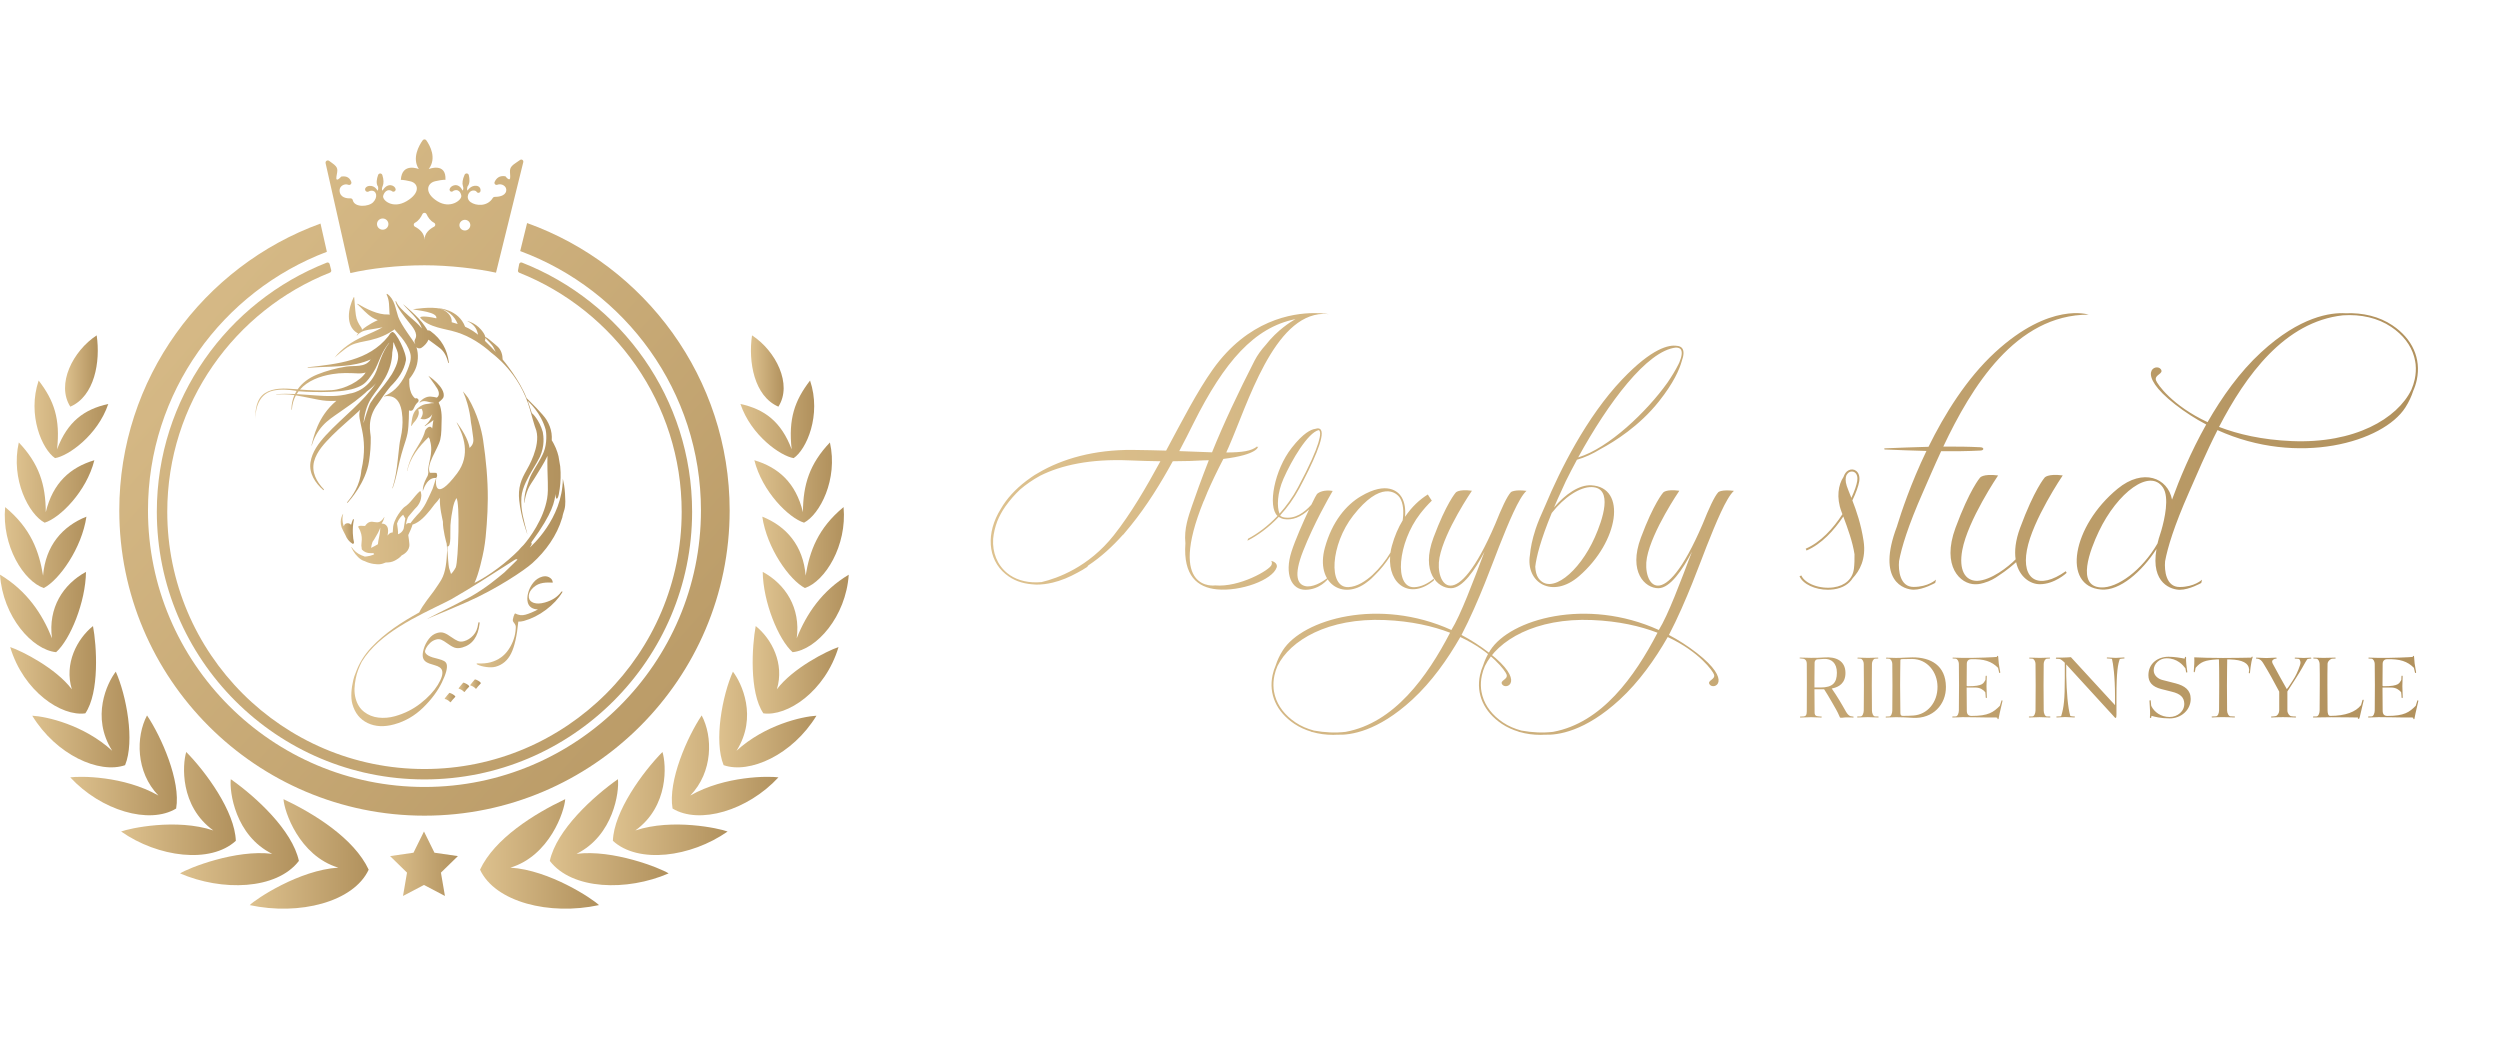 <?xml version="1.0" encoding="utf-8"?>
<!-- Generator: Adobe Illustrator 25.4.1, SVG Export Plug-In . SVG Version: 6.00 Build 0)  -->
<svg version="1.1" id="Layer_1" xmlns="http://www.w3.org/2000/svg" xmlns:xlink="http://www.w3.org/1999/xlink" x="0px" y="0px"
	 viewBox="0 0 656 275" style="enable-background:new 0 0 656 275;" xml:space="preserve">
<style type="text/css">
	.st0{display:none;fill:#FFFFFF;}
	.st1{fill:url(#SVGID_1_);}
	.st2{fill:url(#SVGID_00000002369531062640721000000011291483434311109820_);}
	.st3{fill:url(#SVGID_00000134214033106912321460000002261924954781807518_);}
	.st4{fill:url(#SVGID_00000060729007104920284470000011609560284819866770_);}
	.st5{fill:url(#SVGID_00000159469223561686018610000006334903862883138976_);}
	.st6{fill:url(#SVGID_00000014628990476233307220000003641247749681013929_);}
	.st7{display:none;fill:url(#SVGID_00000067221366516568598500000013542448369945849753_);}
	.st8{display:none;fill:url(#SVGID_00000111912886073924287460000012234241893798927520_);}
	.st9{fill:url(#SVGID_00000145045156799488485220000000327953910955214762_);}
	.st10{fill:url(#SVGID_00000145059326615507490720000015245825679429909912_);}
	.st11{fill:url(#SVGID_00000106869420907601541030000003972237824550530178_);}
	.st12{fill:url(#SVGID_00000034769940467773169570000017479527190927960463_);}
	.st13{fill:url(#SVGID_00000152954376556348258380000005913569999494950052_);}
	.st14{fill:url(#SVGID_00000092436195464066216990000001343744787559900316_);}
	.st15{fill:url(#SVGID_00000026146522694028593210000015108384144361843109_);}
	.st16{fill:url(#SVGID_00000080165001015635675850000015194989449642420888_);}
	.st17{fill:url(#SVGID_00000016033345617095003730000004193506446154291121_);}
	.st18{fill:url(#SVGID_00000165195076754549253410000017083922831102120070_);}
	.st19{fill:url(#SVGID_00000007389896264983108730000002833504058039092908_);}
	.st20{fill:url(#SVGID_00000168115786772281635460000016246605836717087935_);}
	.st21{fill:url(#SVGID_00000109020055842881731630000016200570091405345695_);}
	.st22{fill:url(#SVGID_00000124163675641823814450000010739005826173685651_);}
	.st23{fill:url(#SVGID_00000062172347265208183110000005083391295703371709_);}
	.st24{fill:url(#SVGID_00000153673934210713508020000011131559112180808070_);}
	.st25{fill:url(#SVGID_00000104696418371387737270000005672282104836616584_);}
	.st26{fill:url(#SVGID_00000101060987903714706380000004845915688120320141_);}
	.st27{fill:url(#SVGID_00000139286939159944361970000017687777220326039196_);}
	.st28{fill:url(#SVGID_00000005952641776438716210000014025211697031790997_);}
	.st29{fill:url(#SVGID_00000145737739216444441200000010575843011263894413_);}
	.st30{fill:url(#SVGID_00000176735946937132821760000010312036159691774126_);}
	.st31{fill:url(#SVGID_00000068664417157943451160000003945613953135198124_);}
	.st32{fill:url(#SVGID_00000134929654986417808190000009658304363753995441_);}
	.st33{fill:url(#SVGID_00000111890149088511300390000003847012562606339251_);}
	.st34{fill:url(#SVGID_00000067237427430986055930000016095152257818958468_);}
	.st35{fill:url(#SVGID_00000049214463353211770850000000257180988581655703_);}
	.st36{fill:url(#SVGID_00000012455658592422330460000004776493169897805952_);}
	.st37{fill:url(#SVGID_00000124126515405808044490000000946016869237709220_);}
	.st38{fill:url(#SVGID_00000052794070318103989800000014591833437500798090_);}
	.st39{fill:url(#SVGID_00000109018451912320175990000004754655519676939172_);}
</style>
<path class="st0" d="M18,11C22.5,9,32.5,0,34.5,0c1,0,1,0.5,1,1c0,1-1.62,2.5-3.5,5c-3,4-7.59,6.49-11.5,11.5C10.5,28,8.5,37.5,9,40
	c0,1.5,0.89,0.65,1.5,1c2-0.5,12-24,14-23.5c0.5,1-0.2,3.37-0.5,5.5c-1.5,5.5-4.27,6.55-4.5,10.5C19.5,34,20,35,20,35
	c0.99,1.73,10.29-3.52,22-8.5c14.5-5.5,25.5-11,26.5-10c0.5,1,0.08,1.22,0,2c-1.5,2.5-6.49,5.48-11,8.5c-8,4-13.5,6.5-24.5,12
	C18.5,45.5,12,50.5,8,56.5c-0.45,2.7-0.4,4.3,0,7C11,74,29.5,83.5,37.5,83c5,0,5.74-3.5,7-5.5c1-9,1-19.5,1-19.5s-0.16-4.2,1.5-4
	c1.5,0,1.5,3.5,1.5,3.5s1,15,0,31.5c2,7,3.24,6.62,7,9c6,1.5,10,1,18,0h0c2-9.5,0-16.5-1-28c-0.33-3.52-2.5-8.5-1-9c2-0.5,3,4,3,4
	s1,11,3,21c1,2.5,4,1,4,1s9-3,12.5-7.5c1.43-3.42,0-9.5,0-9.5s-2.93-8.17-4.5-13.5c-2.72-9.22-7-22-5.5-24c1-1,10,27,12.5,28
	c1.5-0.85,1-3.5,2.5-1.5c-0.5,15.5,0.5,15.5,3.5,17c4.5-1.5,5.13-2.93,7-6c2-8,0.78-9.5,0-15.5c-5-16-12-38.5-9.5-40
	c2.84-1,11.5,25,15,38.5c1.06,9,0.5,13,0.5,13s2,3,4.5-1c2.34-9,0-17,0-17c-2.5-9-5.5-9.5-6.5-12c-1.43-8.5,0-7,0-7s2,5,5,5.5
	c1.5,0-3.5-13.5-2-14.5s7.5,15,8,23.5c9.5,8,6,21.5,6,21.5c-3,7.5-5.84,8.15-10.5,12.5C97,87,87.5,92,84,95c-3.5,4-2.5,6.5-2.5,6.5
	s1.53,0.11,2.5,0c3.5-8,10-10.5,10-10.5s15.5-7,17.5-5c1.5,10.5-7.5,22-7.5,22c-8.5,10.5-15,10-15,10v4.5c0,0,12.5,11.5,16.5,13.5
	c1,1.5,0,6,0,6s-4,4-6,7c-1.43,2.5-0.81,2.99-2,4.5c-2.5,2.5-13.5,2-13.5,2s-4,14,10,31.5c13,8.5,14.5,11.5,14.5,11.5s3.5,11,0,30.5
	c-2,11-16.5,29-16.5,29s0.15,2.14,0,3.5c-12-2-17.5,11.5-20,13c-2.5,0.5-4,0-4,0s-4.5-7-11-11.5c-3-2-8,0-10-1.5
	c-0.42-1.3,0.02-2.13,0-3.5c-5-11-22.5-21-17-55.5c1.57-3.52,1-3,5-8.5c1.5-12.5-4-37.5,3.5-61.5c0-2,0-4.4-1.5-8
	c-16.5-5-19-11.5-19-11.5c-5.5-13-3.5-16.5-5.5-22c5,0,4.93,1.04,8,2c15,3,22,11.5,22,11.5s2,1.5,7,0c-4-5.5-8-11-22-16
	C10.5,79,4.5,75,0,62.5c1-33,10.5-40.5,11.5-45c0.43-2.73,0-6,1-7S13.5,13,18,11z"/>
<path class="st0" d="M246,152.9l-11.1,11.85V191h-29.4V86h29.4v43.65L275.55,86h32.7l-42.9,46.5L310.5,191H276L246,152.9z
	 M369.89,108.35c10.1,0,18.2,3,24.3,9c6.2,6,9.3,15.05,9.3,27.15V191h-28.5v-41.85c0-11.1-4.45-16.65-13.35-16.65
	c-4.9,0-8.85,1.6-11.85,4.8c-2.9,3.2-4.35,8-4.35,14.4V191h-28.5V79.7h28.5v37.5c3.1-2.9,6.75-5.1,10.95-6.6
	C360.59,109.1,365.09,108.35,369.89,108.35z M456.04,108.35c13.5,0,23.8,3.1,30.9,9.3c7.1,6.1,10.65,15.5,10.65,28.2V191h-26.55
	v-10.5c-4.1,7.9-12.1,11.85-24,11.85c-6.3,0-11.75-1.1-16.35-3.3s-8.1-5.15-10.5-8.85c-2.3-3.8-3.45-8.1-3.45-12.9
	c0-7.7,2.95-13.65,8.85-17.85c5.9-4.3,15-6.45,27.3-6.45h16.2c-0.5-8.6-6.25-12.9-17.25-12.9c-3.9,0-7.85,0.65-11.85,1.95
	c-4,1.2-7.4,2.9-10.2,5.1l-9.6-19.35c4.5-3,9.95-5.3,16.35-6.9C443.04,109.2,449.54,108.35,456.04,108.35z M454.99,174.35
	c3.3,0,6.2-0.8,8.7-2.4c2.5-1.6,4.3-3.95,5.4-7.05v-7.05h-12.3c-8.3,0-12.45,2.75-12.45,8.25c0,2.5,0.95,4.5,2.85,6
	S451.69,174.35,454.99,174.35z M552.48,162.5l-8.4,8.55V191h-28.5V79.7h28.5v58.35l29.1-28.35h33.75l-33.75,34.8l36.6,46.5h-34.5
	L552.48,162.5z M618.11,109.7h28.5V191h-28.5V109.7z M632.36,100.7c-5.2,0-9.4-1.45-12.6-4.35s-4.8-6.5-4.8-10.8
	c0-4.3,1.6-7.9,4.8-10.8s7.4-4.35,12.6-4.35s9.4,1.4,12.6,4.2c3.2,2.7,4.8,6.2,4.8,10.5c0,4.5-1.6,8.25-4.8,11.25
	C641.77,99.25,637.57,100.7,632.36,100.7z"/>
<g>
	<g>
		<linearGradient id="SVGID_1_" gradientUnits="userSpaceOnUse" x1="87.781" y1="102.623" x2="117.81" y2="102.623">
			<stop  offset="0" style="stop-color:#DDC18E"/>
			<stop  offset="1" style="stop-color:#B1915D"/>
		</linearGradient>
		<path class="st1" d="M97.11,89.26c2.39-0.57,4.47-1.41,6.44-2.85c0.38,0.74,3.15,3.05,4.09,6.23c0.44,1.48-0.18,3.09-0.73,4.47
			c-1.18,2.98-3.05,5.61-6.12,6.83c-0.03,0.01-0.04,0.08,0,0.08c3.81-0.72,4.47,2.87,4.66,4.14c0.27,1.8,0.22,3.56-0.05,5.36
			c-0.17,1.1-0.48,2.18-0.6,3.29c-0.14,1.3-0.29,2.59-0.43,3.89c-0.26,2.49-0.64,4.99-1.41,7.38c-0.03,0.08,0.07,0.07,0.09,0.01
			c0.85-2.32,1.26-4.74,1.83-7.14c0.29-1.22,0.64-2.42,1.01-3.62c0.38-1.22,0.81-2.37,1.05-3.64c0.4-2.09,0.37-6.08,0.38-6.07
			c0,0,0,0,0,0c0,0,0,0,0,0c0.05,0.05,0.08,0.13,0.14,0.14c1.35,0.23,0.81-0.97,2.24-2.28c0,0,0-0.01,0.01-0.01
			c0.44-0.54-0.26-1.21-0.77-0.91c-1.99-1.72-1.44-5.04-1.56-5.1c0.68-0.83,1.24-1.72,1.63-2.62c0.71-1.62,0.88-3.89,0.27-5.73
			c0.35,0.34,0.91,0.45,1.42,0.08c0.72-0.52,1.4-1.21,1.73-2.06c1,0.76,2.05,1.46,3.03,2.24c1.22,0.97,1.81,2.38,2.17,3.85
			c0.03,0.13,0.17,0.01,0.16-0.08c-0.46-3.49-1.95-6.14-4.79-8.23c-0.27-0.2-0.54-0.25-0.79-0.2c-0.24-0.42-0.54-0.82-0.82-1.25
			c-1.43-2.22-5.72-5.75-5.64-5.65c1.32,1.61,4.3,4.03,4.93,6.37c-1.5-2.06-5.81-4.72-6.74-7.12c-0.04-0.11-0.19,0.03-0.16,0.11
			c0.44,1.64,2.47,4.11,3.51,5.39c0.92,1.14,2.55,2.98,1.63,4.46c-0.23,0.38-0.18,0.87,0.04,1.24c0,0.02,0,0.05,0,0.07
			c-0.34-0.68-3.76-5.11-4.46-7.18c-0.74-2.19-0.91-4.62-2.9-6.04c-0.1-0.07-0.19,0.13-0.15,0.21c0.78,1.5,0.64,3.19,0.75,4.83
			c0.01,0.15,0.03,0.3,0.05,0.45c-0.13-0.05-0.27-0.09-0.42-0.08c-2.67,0.12-5.74-1.49-8-2.81c-0.05-0.03-0.11,0.08-0.07,0.11
			c1.34,1.19,2.36,2.5,3.9,3.48c0.47,0.3,0.96,0.53,1.47,0.71c-0.56,0.24-1.09,0.52-1.57,0.78c-0.82,0.46-1.77,1.07-2.59,1.76
			c0-0.09,0-0.17-0.02-0.25c0-0.02-0.01-0.04-0.01-0.05c-0.01-0.03-0.02-0.05-0.03-0.08c-0.02-0.06-0.05-0.13-0.09-0.18
			c-0.76-1.1-1.25-1.95-1.44-3.31c-0.22-1.54-0.28-3.11-0.43-4.66c-0.01-0.1-0.13-0.05-0.16,0.01c-1.36,2.76-2.25,7.35,0.9,9.32
			c0.11,0.07,0.21,0.1,0.32,0.12c-0.13,0.15-0.26,0.29-0.37,0.44c-0.06,0.07,0.01,0.18,0.08,0.09c0.19-0.23,0.4-0.42,0.62-0.58
			c0.12-0.04,0.22-0.11,0.31-0.21c1.21-0.72,2.7-0.73,4.11-1.02c0.47-0.1,1.05-0.19,1.63-0.3c-1.65,0.92-3.43,1.65-5.13,2.42
			c-2.83,1.28-5.56,3.09-7.48,5.54c-0.05,0.06,2.55-2.3,4.1-3.15C93.51,89.84,95.34,89.68,97.11,89.26z"/>
		
			<linearGradient id="SVGID_00000153688569140321185460000014368074831731592346_" gradientUnits="userSpaceOnUse" x1="66.997" y1="109.539" x2="106.538" y2="109.539">
			<stop  offset="0" style="stop-color:#DDC18E"/>
			<stop  offset="1" style="stop-color:#B1915D"/>
		</linearGradient>
		<path style="fill:url(#SVGID_00000153688569140321185460000014368074831731592346_);" d="M87.1,114.33
			c2.09-2.12,5.25-4.73,7.43-6.81c-1.2,2.75,2.44,6.5,0.29,15.86c-0.35,4.11-2.41,6.81-3.71,8.39c-0.07,0.08,0.01,0.25,0.11,0.15
			c0.6-0.65,4.77-5.33,5.62-10.89c0.32-2.08,0.48-4.21,0.44-6.31c-0.02-1.15-1.16-4.76,1.85-8.73c0.51-0.67,0.94-1.39,1.42-2.07
			c0.39-0.54,1.63-2.22,1.9-2.49c1.93-1.89,3.58-4.16,4.06-6.86c0.31-1.73-2.72-7.87-3.63-7.44c-0.67,0.32-0.55,0.63-1.03,1.16
			c-5.14,6.42-13.27,7.21-21.06,8.08c-0.07,0.01-0.1,0.15-0.01,0.14c4.23-0.34,8.58-0.14,12.75-1c1.31-0.27,2.56-0.67,3.74-1.19
			c-0.02,0.02-0.04,0.04-0.06,0.07c-1.4,2.11-4.2,1.47-6.4,1.81c-2.58,0.4-5.15,1.09-7.57,2.07c-2.16,0.87-3.94,2.18-5.14,3.89
			c-0.3-0.02-0.61-0.05-0.91-0.07c-2.51-0.21-5.46-0.36-7.67,1.07c-2.23,1.45-2.58,4.38-2.52,6.84c-0.01-1.4,0.28-6.53,4.67-7.49
			c1.98-0.44,4.1-0.28,6.16,0.07c-0.16,0.26-0.31,0.53-0.44,0.81c-1.63-0.08-3.27-0.1-4.89,0.07c-0.04,0-0.06,0.09-0.01,0.08
			c1.51-0.1,3.08-0.1,4.58,0.12c0.06,0.01,0.12,0.02,0.18,0.03c-0.5,1.13-0.78,2.4-0.78,3.8c0,0.1,0.11,0.05,0.12-0.02
			c0.1-1.42,0.47-2.65,1.05-3.72c1.29,0.21,2.55,0.48,3.84,0.73c1.39,0.26,2.74,0.6,4.16,0.69c0.87,0.06,1.74,0.06,2.61,0.02
			c-4.94,4.14-6,9.69-6.53,11.72c-0.02,0.06,0.06,0.06,0.07,0.01c0.6-1.95,1.54-3.73,2.91-5.24c1.25-1.39,2.85-2.42,4.37-3.48
			c1.52-1.07,4.62-3.22,4.69-3.38c0.72-0.55,1.43-1.12,2.11-1.73c0.16-0.14,0.31-0.29,0.45-0.44c0.52-0.36,1.02-0.75,1.48-1.19
			c0.3-0.28,0.57-0.58,0.84-0.9c-1.68,2.45-3.78,4.61-5.92,6.66c-2.43,2.34-5,4.56-7.28,7.06c-1.8,1.98-3.57,4.31-3.97,7.04
			c-0.43,2.92,1.26,5.42,3.36,7.28c0.1,0.09,0.22-0.12,0.14-0.2c-1.89-1.99-3.29-4.52-2.55-7.33
			C83.13,118.39,85.24,116.23,87.1,114.33z M87.18,98.17c2.31-0.38,4.41-0.3,6.73-0.19c0.72,0.03,1.4-0.04,2.03-0.23
			c-1.29,2.16-5.49,4.42-8.95,4.63c-2.78,0.17-5.52,0.05-8.27-0.16C80.72,99.93,83.9,98.7,87.18,98.17z M91.84,103.26
			c-0.84,0.24-1.7,0.4-2.55,0.51c-2.71,0.34-5.55,0.05-8.26-0.14c-1.06-0.08-2.12-0.16-3.19-0.22c0.16-0.26,0.33-0.5,0.51-0.74
			c0.48,0.09,10.48,0.73,14.8-0.79c0.74-0.26,1.48-0.56,2.13-1.01c1.16-0.82,1.85-1.97,2.63-3.12c0.84-1.23,1.33-2.7,1.94-4.05
			c0.61-1.36,1.3-2.59,2.24-3.74c0.03-0.03,0.07,0.02,0.04,0.04c-0.03,0.04-0.06,0.08-0.08,0.11c-0.88,1.16-1.57,2.53-2.09,3.89
			c-0.29,0.77-0.58,1.54-0.82,2.32C97.39,102.02,92.8,103.15,91.84,103.26z M101.05,99.15c1.15-2.05,1.85-4.36,1.88-6.68
			c0.17-0.83,0.27-1.68,0.28-2.52c0.04-0.04,0.08-0.09,0.11-0.13c0.25,0.93,0.84,1.81,1.05,2.74c0.28,1.21-0.01,2.41-0.48,3.53
			c-0.29,0.7-0.65,1.39-1.04,2.06c-0.65,0.99-1.32,1.96-2.06,2.9c-1.12,1.43-2.6,3.12-3.57,4.66c-0.51,0.81-1.76,4.98-1.79,5.2
			c-0.01-0.03-0.03-0.06-0.04-0.09C96.2,104.31,98.52,103.65,101.05,99.15z"/>
		
			<linearGradient id="SVGID_00000056411186397415929500000017868559556541317551_" gradientUnits="userSpaceOnUse" x1="67.002" y1="110.183" x2="67.012" y2="110.183">
			<stop  offset="0" style="stop-color:#DDC18E"/>
			<stop  offset="1" style="stop-color:#B1915D"/>
		</linearGradient>
		<path style="fill:url(#SVGID_00000056411186397415929500000017868559556541317551_);" d="M67,110.01c0,0.24,0.01,0.37,0.01,0.35
			C67.01,110.24,67.01,110.12,67,110.01z"/>
		
			<linearGradient id="SVGID_00000161592728238451409520000014741082760116905858_" gradientUnits="userSpaceOnUse" x1="89.411" y1="138.765" x2="92.885" y2="138.765">
			<stop  offset="0" style="stop-color:#DDC18E"/>
			<stop  offset="1" style="stop-color:#B1915D"/>
		</linearGradient>
		<path style="fill:url(#SVGID_00000161592728238451409520000014741082760116905858_);" d="M92.87,142.25
			c-0.24-0.9-0.53-3.35-0.02-5.86c0.04-0.18-0.18-0.23-0.25-0.06c-0.19,0.46-0.34,0.93-0.49,1.41c-0.41-0.67-1.72-0.58-1.85,0.28
			c-0.02,0.01-0.04,0.03-0.06,0.04c-0.02-0.07-0.05-0.13-0.07-0.2c-0.32-0.99-0.37-2.02-0.08-3.03c0.04-0.13-1.15,1.48-0.41,3.57
			c0.03,0.08,0.87,1.86,0.99,1.99c0.36,0.93,0.96,1.75,1.84,2.27C92.74,142.83,92.94,142.47,92.87,142.25z"/>
		
			<linearGradient id="SVGID_00000127043628359713114060000006325769629874652294_" gradientUnits="userSpaceOnUse" x1="106.798" y1="113.747" x2="116.448" y2="113.747">
			<stop  offset="0" style="stop-color:#DDC18E"/>
			<stop  offset="1" style="stop-color:#B1915D"/>
		</linearGradient>
		<path style="fill:url(#SVGID_00000127043628359713114060000006325769629874652294_);" d="M116.38,104.2
			c0.67-2.54-4.02-5.66-3.99-5.6c0.55,0.82,1.18,1.59,1.73,2.41c0.07,0.11,0.14,0.22,0.21,0.35c0.33,0.41,1.51,2.09,0.31,2.97
			c-0.53-0.14-1.04-0.21-1.59-0.26c-1.13-0.09-2.25,0.58-2.93,1.44c-0.05,0.06-0.01,0.19,0.08,0.12c1.01-0.86,2.36,0.02,3.62,0.08
			c-0.03,0.03-0.07,0.06-0.09,0.1c-0.21-0.04-0.43-0.05-0.66,0.01c-0.36,0.1-0.72,0.14-1.09,0.18c-0.58,0.06-1.07,0.24-1.56,0.53
			c-1.45,0.87-2.04,1.79-2.33,3.59c-0.08,0.51-0.15,1.04-0.22,1.55c-0.01,0.09,0.08,0.15,0.13,0.06c0.15-0.24,0.29-0.48,0.46-0.7
			c0.18-0.24,0.43-0.45,0.59-0.7c0.16-0.24,1.3-1.75,0.65-2.85c-0.02-0.03,0.75-0.25,0.97-0.2c0,0.11,0.61,0.96-0.03,2.1
			c-0.08,0.15-0.18,0.38-0.33,0.48c0.19,0.05,0.37,0.1,0.56,0.14c0.59,0.11,1.16-0.1,1.65-0.38c0.37-0.21,0.7-0.56,0.91-0.96
			c-0.26,1.16-0.87,2.17-1.94,3.01c-0.06,0.04-0.04,0.2,0.04,0.14c0.78-0.52,1.56-1.02,2.2-1.59c-0.04,0.24-0.07,0.47-0.12,0.71
			c-0.09,0.51-0.16,1.01-0.21,1.51c-0.56-1.17-1.75,0.17-1.86,0.63c-0.47,1.92-1.8,3.8-2.81,5.49c-0.94,1.59-1.54,3.22-1.94,5.02
			c-0.01,0.05,0.05,0.05,0.06,0.01c0.82-3.52,3.03-6.41,5.61-8.87c0.12,0.17,0.22,0.36,0.32,0.54c0.02,0.12,0.02,0.25,0.05,0.37
			c1.04,3.37-0.74,6.12-0.43,8.32c0.03,0.11-0.12,0.77-0.19,0.92c-0.06,0.13-1.37,2.21-1.27,4.02c0.01,0.14,0.8-3.34,3.11-3.48
			c0.14-0.01,0.28-0.01,0.41-0.01c0.48-0.61,0.12-1.09,0.09-1.29c-0.23-0.08-0.88-0.03-1.76-0.06c-1.05-2.19,2.16-6.25,2.73-8.69
			c0.38-1.63,0.29-3.34,0.36-5c0.05-1.03,0-2.03-0.2-3.02c-0.04-0.27-0.1-0.53-0.19-0.8c-0.01-0.02-0.01-0.05-0.02-0.07
			c0-0.02-0.01-0.03-0.02-0.04c-0.08-0.24-0.18-0.47-0.3-0.7c0-0.01-0.01-0.02-0.01-0.03c-0.02-0.03-0.03-0.06-0.04-0.09
			C115.07,105.51,116.05,104.95,116.38,104.2z"/>
		
			<linearGradient id="SVGID_00000129173681210157586860000012125085224599147450_" gradientUnits="userSpaceOnUse" x1="92.141" y1="135.691" x2="148.301" y2="135.691">
			<stop  offset="0" style="stop-color:#DDC18E"/>
			<stop  offset="1" style="stop-color:#B1915D"/>
		</linearGradient>
		<path style="fill:url(#SVGID_00000129173681210157586860000012125085224599147450_);" d="M148.03,127.36
			c-0.09-0.58-0.21-1.16-0.34-1.74c-0.07,10.57-8.46,17.85-8.68,18.05c0.14-0.22,0.28-0.44,0.41-0.67c0.13-0.22,0.1-0.46-0.02-0.65
			c5.94-8.11,6.02-10.81,6.39-12.73c-0.03,1.61,0.53,1.68,0.84,0.08c0.37-1.91,0.53-3.83,0.47-5.78c-0.02-0.51-0.05-1.02-0.1-1.53
			c-0.16-0.89-0.3-1.78-0.45-2.67c-0.08-0.33-0.17-0.65-0.27-0.97c-0.25-0.78-0.56-1.54-0.95-2.26c-0.15-0.28-0.33-0.63-0.55-0.96
			c0.04-0.6,0.02-1.21-0.06-1.83c-0.17-1.25-0.64-2.4-1.28-3.48c-0.91-1.54-4.68-5.19-5.26-5.75c-1.79-4.71-5.95-9.74-6.29-10.14
			c0-1.19-0.38-2.47-1.23-3.3c-0.45-0.44-0.96-0.83-1.44-1.24c-0.56-0.47-1.15-1-1.79-1.35c-0.03-0.02-0.05-0.01-0.07,0.01
			c-0.14-0.74-0.72-1.46-1.15-1.97c-1.59-1.85-3.65-2.27-3.61-2.25c1.18,0.57,2.23,1.48,2.62,2.76c0.07,0.24,0.15,0.53,0.24,0.84
			c-0.78-0.62-1.6-1.17-2.45-1.63c-0.32-0.17-0.64-0.32-0.96-0.46c-1.76-4.63-7.04-4.87-6.98-4.86c2.42,0.51,4.15,1.95,5.03,4.13
			c-0.52-0.16-1.04-0.31-1.57-0.45c0.16-1.6-1.29-3.03-2.89-3.51c-2.39-0.71-7.37,0.1-7.27,0.13c1.26,0.3,6.52,0.69,6.13,2.35
			c-3.09-0.72-4.55-0.51-4.18-0.1c2.35,2.59,6.44,2.76,9.62,3.78c3.36,1.08,6.4,3.03,9.02,5.38c0.37,0.33,7.4,5.22,10.09,14.82
			c0.23,0.82,1.27,4.58,1.69,5.6c1.11,4.14-2.18,9.69-2.63,10.47c-0.62,1.09-1.19,2.2-1.54,3.41c-0.42,1.45-0.48,2.88-0.33,4.37
			c0.48,4.67,2.2,9.06,2.18,9.01c-0.94-3.71-1.83-6.45-1.6-9.78c0.09-1.34,0.6-2.77,1.17-3.98c0.57-1.22,1.22-2.37,1.91-3.52
			c0.61-1.01,1.24-2.04,1.77-3.11c1.33-2.95,0.94-5.47,0.76-6.51c0,0,0,0,0,0c-0.87-3.16-2.79-5.03-2.86-4.92
			c-0.35-1.11-0.71-2.22-1.11-3.31c0.36,0.46,3.44,3.06,4.72,7.58c0.18,0.65,0.45,3.59-0.51,5.92c-0.83,2.01-2.11,3.78-3.14,5.69
			c-0.57,1.05-0.88,2.18-1.25,3.31c-0.35,1.06-0.61,2.16-0.68,3.28c-0.02,0.32-0.02,0.64-0.03,0.96c0,0.08,0.09,0.04,0.09-0.02
			c0.09-1.19,0.43-2.36,0.88-3.46c0.46-1.09,1.17-1.98,1.77-2.98c1.14-1.89,2.38-3.74,3.33-5.74c0.01-0.02,0.02-0.04,0.03-0.06
			c-0.1,2.32,0.03,4.64,0.08,6.96c0.03,1.41,0.06,2.83-0.18,4.23c-0.93,5.44-4.64,10.43-6.15,12.16c-0.48,0.45-0.92,0.95-1.35,1.45
			c-3.02,3.06-7.66,6.63-11.56,8.54c1.13-2.33,2.16-7.07,2.46-8.73c0.4-2.19,0.59-4.41,0.75-6.62c0.16-2.23,0.27-4.46,0.28-6.69
			c0.03-5.14-0.47-10.35-1.23-15.44c-0.39-2.64-1.5-6.93-3.95-11.11c-0.44-0.61-0.9-1.17-1.35-1.68c0.48,1.04,0.87,2.13,1.18,3.23
			c0.45,1.62,0.79,3.3,0.94,4.99c0.27,1.31,0.37,2.62,0.58,3.94c0.28,1.74-0.65,2.32-0.94,2.69c-0.4-2.41-2.12-5-3.33-6.66
			c-0.02-0.03-0.06,0.02-0.05,0.05c1.76,3.23,3.76,8.42,0.1,13.28c-5.96,7.91-5.72,2.32-5.45,1.18c-0.05,0.07-0.09,0.14-0.12,0.23
			c-0.27,0.88-0.56,1.75-0.85,2.62c-1.37,2.89-2.01,4.9-4.12,6.97c-0.39,0.38-1.41,1.67-1.73,2.1c-0.39-0.13-0.83-0.07-1.09,0.3
			c-0.01,0.01-0.02,0.02-0.03,0.02c0.05-0.67,0.22-1.3,0.49-1.93c0.08-0.08,0.5-0.65,1.71-2.05c0.98-0.9,1.68-2,1.77-3.32
			c0.09-0.18-0.03-0.98-0.1-1.28c-0.04-0.19-0.25-0.16-0.36-0.06c-1.43,1.29-2.31,3.04-3.97,4.07c-0.3,0.18-2.94,3.08-2.97,5.65
			c0,0.32-0.05,0.66-0.08,1c-0.47,0.04-0.77,0.15-1.13,0.56c-0.08,0.09-0.15,0.18-0.23,0.26c0.19-0.89,0.26-1.75-0.12-2.4
			c-0.33-0.56-0.85-0.75-1.43-0.74c0.58-0.83,0.8-1.9,0.71-1.75c-1.82,3.11-3.23-0.28-5.05,2.36c-0.06,0.09-2.18-0.32-1.73,0.42
			c1.5,2.46,0.54,4.27,0.8,5.13c0.1,0.34-0.03,0.51,0.14,0.69c1.07,1.15,2.53,0.87,2.79,0.91c0.08,0.01,0.16,0.01,0.23,0.01
			c0.06,0.09,0.11,0.19,0.15,0.29c-0.12,0.06-0.23,0.11-0.35,0.16c-0.48,0.2-0.99,0.3-1.5,0.38c-0.2,0.03-0.39,0.05-0.59,0.06
			c-0.32-0.1-0.63-0.23-0.91-0.35c-1.08-0.46-1.9-1.16-2.55-2.13c-0.03-0.05-0.1,0.04-0.08,0.08c0.54,1.21,1.45,2.43,2.56,3.17
			c0.28,0.19,0.6,0.33,0.93,0.42c1.63,0.82,3.31,0.85,3.85,0.82c0.58-0.03,1.16-0.24,1.71-0.47c0.8,0.02,1.59-0.08,2.37-0.5
			c0.64-0.34,1.34-0.8,1.8-1.37c0.41-0.19,2.11-1.09,2.01-2.91c-0.04-0.81-0.2-1.61-0.3-2.41c0.16-0.23,1.19-2.63,1.09-2.75
			c0.03,0,0.07,0,0.11-0.01c1.92-0.66,3.35-2.34,4.6-3.86c0.39-0.47,0.76-0.96,1.11-1.45c0.51-0.53,0.98-1.11,1.39-1.71
			c-0.11,2.59,0.63,5.33,0.8,6.27c-0.09,1.93,0.95,5.76,0.98,5.76c0.06,0.48,0.1,1.16,0.12,1.79c-0.12,2.81-0.37,5.7-1.5,7.64
			c-0.61,1.06-1.34,2.05-2.02,3.06c-0.53,0.79-2.9,3.6-3.8,5.56c-4.62,2.55-9.02,5.4-12.58,9.19c-1.89,2.01-3.21,4.21-4.05,6.54
			c-0.29,0.69-0.53,1.37-0.68,2.03c-0.49,2.1-0.73,4.47-0.24,6.25c0.66,2.39,2,4.06,4.02,5.02c2.01,0.96,4.35,1.07,7,0.33
			c2.85-0.79,5.37-2.25,7.55-4.38c2.18-2.13,3.82-4.33,4.92-6.6c1.1-2.27,1.52-3.87,1.26-4.79c-0.1-0.34-0.31-0.62-0.65-0.82
			c-0.34-0.2-0.85-0.39-1.54-0.57c-1.17-0.26-2.01-0.54-2.54-0.83c-0.52-0.29-0.83-0.61-0.93-0.95l0,0
			c-0.06-0.23,0.02-0.58,0.26-1.05c0.24-0.47,0.59-0.92,1.05-1.36c0.46-0.44,0.99-0.74,1.58-0.9c0.49-0.14,0.95-0.12,1.37,0.06
			c0.42,0.18,0.92,0.48,1.5,0.91c0.72,0.54,1.36,0.92,1.93,1.14c0.57,0.21,1.26,0.21,2.08-0.02c0,0,0,0,0,0
			c2.62-0.73,4.13-2.81,4.52-6.23c0.03-0.13,0.03-0.24-0.01-0.32c-0.04-0.08-0.09-0.11-0.16-0.1c-0.1,0.03-0.16,0.17-0.2,0.43
			c-0.15,1.25-0.57,2.26-1.28,3.03c-0.7,0.77-1.51,1.28-2.43,1.54c0,0,0,0,0,0c-0.59,0.16-1.13,0.14-1.61-0.06
			c-0.48-0.21-1.05-0.54-1.71-1.01c-0.71-0.52-1.33-0.88-1.87-1.08c-0.53-0.21-1.15-0.22-1.83-0.02c-0.85,0.24-1.59,0.76-2.21,1.57
			c-0.62,0.81-1.07,1.69-1.35,2.65c-0.28,0.96-0.34,1.73-0.18,2.3l0,0c0.13,0.46,0.41,0.83,0.84,1.11c0.43,0.28,1.16,0.56,2.19,0.83
			c1.14,0.3,1.81,0.78,1.99,1.44c0.24,0.86-0.14,2.12-1.15,3.76c-1.01,1.64-2.5,3.25-4.49,4.81c-1.99,1.56-4.24,2.69-6.76,3.39
			c-1.44,0.4-2.87,0.52-4.3,0.36c-1.42-0.16-2.67-0.66-3.75-1.49c-1.08-0.83-1.83-1.99-2.24-3.49c-0.49-1.75-0.33-3.45,0.01-5.21
			c0.32-1.68,0.85-2.95,1.59-4.46c2.35-3.85,6.03-6.8,9.79-9.17c1.08-0.68,2.18-1.33,3.29-1.95c3.72-2.07,9.38-4.68,10.37-5.26
			c2.69-1.56,5.37-3.15,8-4.82c1.27-0.81,2.55-1.62,3.81-2.44c1.28-0.83,4.72-2.96,4.96-3.17c0.04,0.01,1.11-0.42,0.29,0.36
			c-0.18,0.18-0.37,0.36-0.55,0.54c-0.84,0.82-1.69,1.64-2.53,2.46c-2.04,1.68-4.76,4.02-8.89,6.38c-0.53,0.3-3.91,2.03-5.07,2.61
			c-2.17,1.09-4.37,2.14-6.51,3.3c1.18-0.52,2.37-1.02,3.58-1.51c0.55-0.23,1.1-0.45,1.65-0.68l5.35-2.3
			c7.83-3.44,15.16-8.37,17.21-10.22c3.52-3.17,6.44-7.23,7.8-11.8c0.01-0.03,0.02-0.06,0.03-0.09c0.01-0.04,0.03-0.09,0.04-0.13
			c0,0.02-0.01,0.05-0.01,0.07c0-0.01,0.01-0.02,0.02-0.03c0-0.05,0-0.09,0.01-0.14c0.11-0.69,0.36-1.33,0.55-2
			c0.19-0.69,0.21-1.4,0.22-2.12C148.32,130.15,148.24,128.75,148.03,127.36z M127.23,89.43c0.11-0.24,0.15-0.49,0.13-0.75
			c0.73,0.89,1.7,1.57,2.21,2.63c0.17,0.35,0.34,0.69,0.51,1.04C129.18,91.38,128.23,90.38,127.23,89.43z M99.78,138.62
			c-0.01,0.24-0.02,0.49-0.05,0.73c-0.1,1.17-0.48,2.29-0.57,3.46c-0.56,0.32-1.17,0.67-1.79,0.96c0.07-0.54,0.2-1.06,0.38-1.58
			c0.14-0.18,0.28-0.37,0.4-0.58c0.36-0.6,0.71-1.19,1.04-1.8c0.24-0.44,0.43-0.91,0.6-1.38C99.79,138.49,99.78,138.56,99.78,138.62
			z M106,138.25c-0.04,1.2-1.25,1.88-1.56,1.94c0.06-0.87-0.14-1.89-0.26-2.81c0.09-0.24,0.17-0.47,0.28-0.69
			c0.31-0.61,0.77-1.2,1.33-1.62c0.09,0.21,0.49,0.86,0.56,0.95C106.32,136.31,106.09,137.79,106,138.25z M119.59,148.89
			c-0.01,0.01-0.59,1.14-1.24,1.73c-0.09-0.36-0.5-1.5-0.52-1.6c-0.16-0.71-0.32-3.08-0.42-4.58c0-0.36,0-0.72-0.01-1.07
			c1.09,0.27,0.68-3.89,0.8-5.57c0.12-1.61,0.36-3.21,0.69-4.79c0.09-0.44,0.25-0.85,0.36-1.25c0.15-0.36,0.32-0.7,0.5-1.05
			C120.73,131.53,120.29,147.08,119.59,148.89z"/>
		
			<linearGradient id="SVGID_00000114042867367256140770000011698901794480681376_" gradientUnits="userSpaceOnUse" x1="103.511" y1="194.101" x2="106.299" y2="194.101">
			<stop  offset="0" style="stop-color:#DDC18E"/>
			<stop  offset="1" style="stop-color:#B1915D"/>
		</linearGradient>
		<path style="display:none;fill:url(#SVGID_00000114042867367256140770000011698901794480681376_);" d="M105.58,193.21
			c-0.33-0.19-0.6-0.3-0.78-0.34l-0.1,0.03c-0.14,0.13-0.34,0.37-0.6,0.7c-0.26,0.34-0.46,0.58-0.59,0.74l0.04,0.13
			c0.26,0.05,0.53,0.17,0.81,0.35c0.28,0.18,0.48,0.36,0.59,0.51l0.15-0.04c0.17-0.27,0.57-0.73,1.2-1.4l-0.04-0.13
			C106.14,193.58,105.91,193.39,105.58,193.21z"/>
		
			<linearGradient id="SVGID_00000025406429999319133630000012934009073404734651_" gradientUnits="userSpaceOnUse" x1="100.463" y1="194.95" x2="103.251" y2="194.95">
			<stop  offset="0" style="stop-color:#DDC18E"/>
			<stop  offset="1" style="stop-color:#B1915D"/>
		</linearGradient>
		<path style="display:none;fill:url(#SVGID_00000025406429999319133630000012934009073404734651_);" d="M102.53,194.06
			c-0.34-0.19-0.6-0.3-0.78-0.34l-0.1,0.03c-0.14,0.13-0.34,0.37-0.6,0.7c-0.26,0.34-0.46,0.58-0.59,0.74l0.04,0.13
			c0.26,0.05,0.53,0.17,0.81,0.35c0.28,0.18,0.48,0.35,0.59,0.51l0.15-0.04c0.17-0.27,0.57-0.73,1.2-1.4l-0.04-0.13
			C103.09,194.43,102.87,194.24,102.53,194.06z"/>
		
			<linearGradient id="SVGID_00000174561911358092557770000003657525559466331039_" gradientUnits="userSpaceOnUse" x1="116.695" y1="183.038" x2="119.483" y2="183.038">
			<stop  offset="0" style="stop-color:#DDC18E"/>
			<stop  offset="1" style="stop-color:#B1915D"/>
		</linearGradient>
		<path style="fill:url(#SVGID_00000174561911358092557770000003657525559466331039_);" d="M118.76,182.15
			c-0.33-0.19-0.6-0.3-0.78-0.34l-0.1,0.03c-0.14,0.13-0.34,0.37-0.6,0.7c-0.26,0.34-0.46,0.58-0.59,0.74l0.04,0.13
			c0.26,0.05,0.53,0.17,0.81,0.35c0.28,0.18,0.48,0.35,0.59,0.51l0.15-0.04c0.17-0.27,0.57-0.73,1.2-1.4l-0.04-0.13
			C119.32,182.52,119.1,182.33,118.76,182.15z"/>
		
			<linearGradient id="SVGID_00000081649860727703746420000015963807113492501926_" gradientUnits="userSpaceOnUse" x1="120.343" y1="180.35" x2="123.13" y2="180.35">
			<stop  offset="0" style="stop-color:#DDC18E"/>
			<stop  offset="1" style="stop-color:#B1915D"/>
		</linearGradient>
		<path style="fill:url(#SVGID_00000081649860727703746420000015963807113492501926_);" d="M122.41,179.46
			c-0.33-0.19-0.59-0.3-0.78-0.34l-0.1,0.03c-0.14,0.13-0.34,0.37-0.6,0.7c-0.26,0.34-0.46,0.58-0.59,0.74l0.04,0.13
			c0.26,0.05,0.53,0.17,0.81,0.35c0.28,0.18,0.48,0.35,0.59,0.51l0.15-0.04c0.17-0.27,0.57-0.73,1.2-1.4l-0.04-0.13
			C122.97,179.83,122.75,179.64,122.41,179.46z"/>
		
			<linearGradient id="SVGID_00000120517498224842398810000014795628105180330928_" gradientUnits="userSpaceOnUse" x1="123.391" y1="179.501" x2="126.179" y2="179.501">
			<stop  offset="0" style="stop-color:#DDC18E"/>
			<stop  offset="1" style="stop-color:#B1915D"/>
		</linearGradient>
		<path style="fill:url(#SVGID_00000120517498224842398810000014795628105180330928_);" d="M125.46,178.61
			c-0.33-0.19-0.6-0.3-0.78-0.34l-0.1,0.03c-0.14,0.13-0.34,0.37-0.6,0.7c-0.26,0.34-0.46,0.58-0.59,0.74l0.04,0.13
			c0.26,0.05,0.53,0.17,0.81,0.35c0.28,0.18,0.48,0.35,0.59,0.51l0.15-0.04c0.17-0.27,0.57-0.73,1.2-1.4l-0.04-0.13
			C126.02,178.98,125.79,178.79,125.46,178.61z"/>
		
			<linearGradient id="SVGID_00000057840362378412614930000011127480157132540555_" gradientUnits="userSpaceOnUse" x1="125.081" y1="163.148" x2="147.606" y2="163.148">
			<stop  offset="0" style="stop-color:#DDC18E"/>
			<stop  offset="1" style="stop-color:#B1915D"/>
		</linearGradient>
		<path style="fill:url(#SVGID_00000057840362378412614930000011127480157132540555_);" d="M147.52,155.2
			c-0.1-0.03-0.18,0.01-0.26,0.12c-0.97,1.33-2.41,2.25-4.31,2.78c-1.15,0.32-2.1,0.35-2.86,0.1c-0.76-0.25-1.2-0.71-1.31-1.36
			c-0.12-0.8,0.15-1.57,0.79-2.29c0.65-0.72,1.4-1.2,2.25-1.44c0.85-0.24,1.85-0.31,3.01-0.23c0.11,0.03,0.18,0.02,0.2-0.03
			c0.02-0.05,0-0.19-0.07-0.42c-0.11-0.4-0.43-0.73-0.94-0.99c-0.51-0.26-1.1-0.3-1.75-0.12c-0.92,0.26-1.7,0.78-2.34,1.58
			c-0.64,0.8-1.09,1.69-1.35,2.68c-0.26,0.99-0.28,1.84-0.08,2.56c0.15,0.55,0.46,0.97,0.91,1.28c0.46,0.31,1.04,0.47,1.75,0.49
			c-1.16,0.63-2.25,1.09-3.27,1.38c0,0,0,0,0,0c-0.92,0.26-1.81,0.15-2.69-0.32c-0.11-0.03-0.26,0.24-0.44,0.8
			c-0.18,0.56-0.24,0.96-0.17,1.19c0.03,0.12,0.14,0.29,0.33,0.53c0.19,0.24,0.31,0.46,0.37,0.66c0.06,0.2,0.07,0.44,0.04,0.73
			c-0.09,1.95-0.71,3.78-1.84,5.49c-1.13,1.71-2.71,2.85-4.75,3.41c-0.95,0.26-2.09,0.36-3.41,0.3c-0.15-0.02-0.24,0-0.27,0.08
			c-0.03,0.07,0.03,0.15,0.19,0.22c0.65,0.31,1.46,0.53,2.41,0.65c0.95,0.12,1.76,0.09,2.41-0.09c1.8-0.5,3.16-1.67,4.06-3.5
			c0.9-1.83,1.52-4.61,1.87-8.33c0.45,0.02,0.91-0.03,1.39-0.16c0.02,0,0.03-0.01,0.05-0.01c2.03-0.57,3.97-1.54,5.81-2.92
			c1.84-1.38,3.27-2.91,4.29-4.59C147.63,155.31,147.62,155.24,147.52,155.2z"/>
	</g>
	
		<linearGradient id="SVGID_00000076566494804558091580000014104626144914548381_" gradientUnits="userSpaceOnUse" x1="56.293" y1="5.201" x2="257.689" y2="183.674">
		<stop  offset="0" style="stop-color:#DDC18E"/>
		<stop  offset="1" style="stop-color:#B1915D"/>
	</linearGradient>
	<path style="fill:url(#SVGID_00000076566494804558091580000014104626144914548381_);" d="M91.94,71.66
		c5-1.19,12.42-2.05,19.43-2.05c6.58,0,13.93,0.88,18.78,1.94l7.16-29.01c0.05-0.22-0.03-0.45-0.22-0.58
		c-0.19-0.13-0.44-0.12-0.62,0.01c-0.31,0.23-0.67,0.48-1.06,0.73c-1.89,1.24-1.62,1.78-1.53,3.56c0.09,1.78-1.25,0-1.25,0
		c-1.6-0.29-2.42,0.55-2.84,1.49c-0.09,0.2-0.05,0.44,0.11,0.6c0.15,0.16,0.39,0.21,0.59,0.13c1.13-0.45,2.58,0.38,2.34,1.63
		c-0.28,1.43-2.26,1.56-3.04,1.55c-0.19,0-0.37,0.1-0.47,0.27c-1.39,2.33-4.42,2.13-5.83,1.11c-1.46-1.06-0.56-3.09,0.8-3.05
		c0.42,0.01,0.66,0.16,0.79,0.36c0.12,0.19,0.35,0.28,0.57,0.24c0.22-0.05,0.39-0.22,0.43-0.44c0.11-0.68-0.25-1.32-1.11-1.4
		c-1.48-0.13-2.27,1.25-2.27,1.25c-0.28-0.25-0.02-1.06-0.02-1.06c0.67-0.79,0.57-2.03,0.34-2.98c-0.06-0.25-0.27-0.43-0.52-0.45
		c-0.25-0.02-0.49,0.12-0.59,0.35c-0.55,1.24-0.67,2.25-0.44,2.95c0.3,0.93-0.09,1.19-0.09,1.19c-1.12-2.33-3.18-1.3-3.4-0.37
		c-0.05,0.23,0.05,0.46,0.24,0.59c0.2,0.12,0.45,0.1,0.63-0.05c0.14-0.12,0.27-0.17,0.27-0.17c1.66-0.59,1.93,1.35,1.93,1.35
		c0.21,1.09-2.86,3.61-6.32,1.43c-3.46-2.18-2.71-4.74-0.51-5.23c2.2-0.5,2.67-0.35,2.67-0.35c0.27-4.7-4.39-2.84-4.39-2.84
		c2.17-2.88,0.32-6.18-0.63-7.54c-0.11-0.16-0.29-0.25-0.48-0.25c-0.19,0-0.37,0.09-0.48,0.25c-0.96,1.36-2.86,4.67-1.01,7.54
		c0,0-4.45-1.85-4.72,2.85c0,0,0.36-0.12,2.5,0.37c2.14,0.49,2.73,3.01-0.97,5.2c-3.7,2.19-6.49-0.32-6.16-1.41
		c0,0,0.49-1.93,2.08-1.35c0,0,0.1,0.05,0.22,0.14c0.18,0.16,0.45,0.19,0.66,0.07c0.21-0.11,0.34-0.35,0.31-0.59
		c-0.11-0.93-2.06-1.96-3.44,0.38c0,0-0.36-0.26,0.04-1.19c0.3-0.7,0.3-1.68-0.09-2.9c-0.08-0.24-0.3-0.4-0.55-0.41
		c-0.25,0-0.48,0.15-0.56,0.39c-0.35,0.97-0.62,2.25-0.02,3.06c0,0,0.17,0.8-0.14,1.06c0,0-0.63-1.38-2.13-1.25
		c-0.45,0.04-0.78,0.23-0.99,0.5c-0.2,0.25-0.19,0.61,0.03,0.85c0.22,0.24,0.58,0.27,0.84,0.09c0.15-0.1,0.36-0.17,0.65-0.18
		c1.36-0.05,1.78,1.68,0.45,3.04c-1.18,1.21-4.9,1.45-5.34-0.57c-0.06-0.28-0.31-0.47-0.6-0.46c-0.94,0.04-2.74-0.14-2.86-1.99
		c-0.08-1.22,1.28-1.98,2.29-1.57c0.22,0.09,0.46,0.04,0.63-0.12c0.17-0.16,0.23-0.41,0.15-0.63c-0.32-0.9-1.05-1.68-2.64-1.4
		c0,0-1.54,1.78-1.25,0c0.29-1.78,0.62-2.32-1.13-3.55c-0.28-0.2-0.54-0.39-0.78-0.57c-0.2-0.15-0.47-0.16-0.68-0.03
		c-0.21,0.13-0.31,0.38-0.26,0.63L91.94,71.66z M122,57.68c0.79,0.01,1.42,0.64,1.41,1.41c-0.01,0.77-0.65,1.4-1.44,1.39
		c-0.79-0.01-1.42-0.64-1.42-1.41C120.57,58.3,121.21,57.68,122,57.68z M110.84,56.19c0.1-0.21,0.31-0.34,0.54-0.34
		c0.23,0,0.44,0.13,0.54,0.34c0.38,0.82,0.99,1.75,1.97,2.26c0.19,0.1,0.32,0.3,0.32,0.52c0,0.22-0.12,0.42-0.32,0.52
		c-1.16,0.61-2.5,1.69-2.5,3.43c0-1.74-1.34-2.82-2.5-3.43c-0.19-0.1-0.32-0.3-0.32-0.52c0-0.22,0.12-0.42,0.32-0.52
		C109.84,57.94,110.46,57.02,110.84,56.19z M100.42,57.33c0.83,0,1.5,0.66,1.5,1.47c0,0.81-0.67,1.47-1.5,1.47
		c-0.83,0-1.5-0.66-1.5-1.47C98.92,57.99,99.59,57.33,100.42,57.33z"/>
	
		<linearGradient id="SVGID_00000117669272990842168410000010550745324734194590_" gradientUnits="userSpaceOnUse" x1="16.443" y1="50.169" x2="217.839" y2="228.642">
		<stop  offset="0" style="stop-color:#DDC18E"/>
		<stop  offset="1" style="stop-color:#B1915D"/>
	</linearGradient>
	<path style="fill:url(#SVGID_00000117669272990842168410000010550745324734194590_);" d="M136.96,68.9
		c-0.15-0.06-0.32-0.05-0.46,0.03c-0.14,0.08-0.24,0.22-0.27,0.37l-0.31,1.65c-0.05,0.26,0.09,0.51,0.33,0.61
		c24.94,9.92,42.62,34.3,42.62,62.74c0,37.21-30.28,67.49-67.49,67.49s-67.49-30.28-67.49-67.49c0-28.46,17.71-52.86,42.69-62.77
		c0.25-0.1,0.4-0.38,0.33-0.64l-0.42-1.61c-0.04-0.15-0.14-0.28-0.28-0.35c-0.14-0.07-0.3-0.08-0.45-0.02
		c-26.09,10.26-44.61,35.7-44.61,65.38c0,38.72,31.5,70.23,70.23,70.23c38.72,0,70.23-31.5,70.23-70.23
		C181.61,104.59,163.07,79.14,136.96,68.9z"/>
	
		<linearGradient id="SVGID_00000075867129791412588340000015971604951701438881_" gradientUnits="userSpaceOnUse" x1="16.619" y1="49.971" x2="218.015" y2="228.444">
		<stop  offset="0" style="stop-color:#DDC18E"/>
		<stop  offset="1" style="stop-color:#B1915D"/>
	</linearGradient>
	<path style="fill:url(#SVGID_00000075867129791412588340000015971604951701438881_);" d="M138.31,58.53l-1.81,7.35
		c27.66,10.24,47.43,36.89,47.43,68.07c0,40-32.55,72.55-72.55,72.55s-72.55-32.55-72.55-72.55c0-30.99,19.54-57.5,46.94-67.88
		l-1.67-7.41c-30.76,11.18-52.8,40.71-52.8,75.29c0,44.16,35.92,80.08,80.08,80.08c44.15,0,80.08-35.92,80.08-80.08
		C191.46,99.23,169.25,69.61,138.31,58.53z"/>
	<g>
		<g>
			
				<linearGradient id="SVGID_00000106831807074999772230000017963310700577095844_" gradientUnits="userSpaceOnUse" x1="47.246" y1="218.368" x2="78.428" y2="218.368">
				<stop  offset="0" style="stop-color:#DDC18E"/>
				<stop  offset="1" style="stop-color:#B1915D"/>
			</linearGradient>
			<path style="fill:url(#SVGID_00000106831807074999772230000017963310700577095844_);" d="M78.43,225.9
				c-1.75-8.08-11.32-16.84-17.87-21.44c-0.39,3.24,1.14,14.79,10.86,19.59c-9.52-1.22-22,3.73-24.17,5.13
				C58.18,233.91,72.57,233.54,78.43,225.9z"/>
			
				<linearGradient id="SVGID_00000058559198321620930990000010530939953956044180_" gradientUnits="userSpaceOnUse" x1="31.775" y1="210.837" x2="61.878" y2="210.837">
				<stop  offset="0" style="stop-color:#DDC18E"/>
				<stop  offset="1" style="stop-color:#B1915D"/>
			</linearGradient>
			<path style="fill:url(#SVGID_00000058559198321620930990000010530939953956044180_);" d="M61.88,220.63
				c-0.25-7.69-7.87-18.1-13.01-23.31c-1.01,3.29-1.73,14.2,7.11,20.59c-9.76-3.24-22.03-0.55-24.2,0.28
				C41.45,224.96,55.23,226.73,61.88,220.63z"/>
			
				<linearGradient id="SVGID_00000160880486421738036180000011936599840844277423_" gradientUnits="userSpaceOnUse" x1="18.437" y1="200.829" x2="46.411" y2="200.829">
				<stop  offset="0" style="stop-color:#DDC18E"/>
				<stop  offset="1" style="stop-color:#B1915D"/>
			</linearGradient>
			<path style="fill:url(#SVGID_00000160880486421738036180000011936599840844277423_);" d="M46.22,212.16
				c1.26-7.25-3.91-18.88-7.64-24.43c-2.95,5.54-2.98,14.85,2.99,21.02c-9.15-5.22-20.67-5.12-23.13-4.77
				C26.5,212.7,39.19,216.43,46.22,212.16z"/>
			
				<linearGradient id="SVGID_00000015317688228759433830000010086305772662083733_" gradientUnits="userSpaceOnUse" x1="8.468" y1="188.795" x2="33.968" y2="188.795">
				<stop  offset="0" style="stop-color:#DDC18E"/>
				<stop  offset="1" style="stop-color:#B1915D"/>
			</linearGradient>
			<path style="fill:url(#SVGID_00000015317688228759433830000010086305772662083733_);" d="M32.82,200.78
				c2.6-6.31,0.34-18.32-2.44-24.54c-2.27,2.96-6.56,11.88-0.94,20.76c-7.46-6.81-17.23-8.99-20.98-9.2
				C14.76,198.12,26.07,203.14,32.82,200.78z"/>
			
				<linearGradient id="SVGID_00000008845825469503562510000013832810651701801860_" gradientUnits="userSpaceOnUse" x1="2.672" y1="175.767" x2="25.196" y2="175.767">
				<stop  offset="0" style="stop-color:#DDC18E"/>
				<stop  offset="1" style="stop-color:#B1915D"/>
			</linearGradient>
			<path style="fill:url(#SVGID_00000008845825469503562510000013832810651701801860_);" d="M22.39,187.18
				c3.76-5.52,2.98-17.75,2.01-22.91c-4.2,3.39-7.6,9.87-5.55,16.6c-4.16-5.53-13.12-10.06-16.18-11.08
				C6.19,181.52,16.18,188.06,22.39,187.18z"/>
			
				<linearGradient id="SVGID_00000012466371208149225550000016192924360714645152_" gradientUnits="userSpaceOnUse" x1="0" y1="160.589" x2="22.564" y2="160.589">
				<stop  offset="0" style="stop-color:#DDC18E"/>
				<stop  offset="1" style="stop-color:#B1915D"/>
			</linearGradient>
			<path style="fill:url(#SVGID_00000012466371208149225550000016192924360714645152_);" d="M14.72,171.13
				c3.7-3.27,7.75-13.17,7.84-21.07c-5.96,3.24-9.99,9.41-8.92,17.42C11.1,161.1,7.03,154.99,0,150.79
				C0.74,161.85,8.5,170.53,14.72,171.13z"/>
			
				<linearGradient id="SVGID_00000115500953435217509870000008866189558167490703_" gradientUnits="userSpaceOnUse" x1="1.254" y1="143.683" x2="22.685" y2="143.683">
				<stop  offset="0" style="stop-color:#DDC18E"/>
				<stop  offset="1" style="stop-color:#B1915D"/>
			</linearGradient>
			<path style="fill:url(#SVGID_00000115500953435217509870000008866189558167490703_);" d="M11.49,154.3
				c4.03-2.08,9.97-10.43,11.19-18.73c-6.31,2.51-10.74,7.61-11.38,15.47c-1.05-6.4-3.19-12.4-9.95-17.98
				C0.41,143.24,6.23,152.53,11.49,154.3z"/>
			
				<linearGradient id="SVGID_00000065788177829423380540000016579618138984348066_" gradientUnits="userSpaceOnUse" x1="4.391" y1="126.632" x2="24.765" y2="126.632">
				<stop  offset="0" style="stop-color:#DDC18E"/>
				<stop  offset="1" style="stop-color:#B1915D"/>
			</linearGradient>
			<path style="fill:url(#SVGID_00000065788177829423380540000016579618138984348066_);" d="M11.72,137.15
				c4.01-1.23,10.99-8.18,13.04-16.39c-6.32,1.89-10.88,5.92-12.75,13.63c-0.03-7.25-1.77-12.72-7.08-18.29
				C2.75,125.87,7.62,135.01,11.72,137.15z"/>
			
				<linearGradient id="SVGID_00000053546485672433737150000002491020532484329387_" gradientUnits="userSpaceOnUse" x1="9.054" y1="110.033" x2="28.414" y2="110.033">
				<stop  offset="0" style="stop-color:#DDC18E"/>
				<stop  offset="1" style="stop-color:#B1915D"/>
			</linearGradient>
			<path style="fill:url(#SVGID_00000053546485672433737150000002491020532484329387_);" d="M14.44,120.21
				c3.42-0.53,11.19-5.95,13.97-14.21c-6.31,1.38-10.7,4.62-13.44,11.9c0.88-7.99-0.78-12.79-4.83-18.05
				C7.09,108.93,11.09,117.96,14.44,120.21z"/>
			
				<linearGradient id="SVGID_00000146468124697297058510000007019182286261586601_" gradientUnits="userSpaceOnUse" x1="65.53" y1="224.069" x2="96.742" y2="224.069">
				<stop  offset="0" style="stop-color:#DDC18E"/>
				<stop  offset="1" style="stop-color:#B1915D"/>
			</linearGradient>
			<path style="fill:url(#SVGID_00000146468124697297058510000007019182286261586601_);" d="M74.39,209.7
				c0.18,3.16,4.08,14.85,14.38,17.97c-10.25,0.63-21.62,8.21-23.24,9.83c12.99,2.81,27.25-0.8,31.21-9.3
				C92.92,220.02,82.5,213.53,74.39,209.7z"/>
			
				<linearGradient id="SVGID_00000023983432874119214940000012799087271445131449_" gradientUnits="userSpaceOnUse" x1="17.07" y1="97.352" x2="25.656" y2="97.352">
				<stop  offset="0" style="stop-color:#DDC18E"/>
				<stop  offset="1" style="stop-color:#B1915D"/>
			</linearGradient>
			<path style="fill:url(#SVGID_00000023983432874119214940000012799087271445131449_);" d="M18.45,106.71
				c6.37-2.76,7.94-11.78,6.92-18.71C19.13,92.07,14.69,100.84,18.45,106.71z"/>
		</g>
		<g>
			
				<linearGradient id="SVGID_00000136390457961988393650000014593289324751437748_" gradientUnits="userSpaceOnUse" x1="144.271" y1="218.368" x2="175.454" y2="218.368">
				<stop  offset="0" style="stop-color:#DDC18E"/>
				<stop  offset="1" style="stop-color:#B1915D"/>
			</linearGradient>
			<path style="fill:url(#SVGID_00000136390457961988393650000014593289324751437748_);" d="M144.27,225.9
				c1.75-8.08,11.32-16.84,17.87-21.44c0.39,3.24-1.14,14.79-10.86,19.59c9.52-1.22,22,3.73,24.17,5.13
				C164.52,233.91,150.13,233.54,144.27,225.9z"/>
			
				<linearGradient id="SVGID_00000166645788517885975660000003699945995119128982_" gradientUnits="userSpaceOnUse" x1="160.822" y1="210.837" x2="190.924" y2="210.837">
				<stop  offset="0" style="stop-color:#DDC18E"/>
				<stop  offset="1" style="stop-color:#B1915D"/>
			</linearGradient>
			<path style="fill:url(#SVGID_00000166645788517885975660000003699945995119128982_);" d="M160.82,220.63
				c0.25-7.69,7.87-18.1,13.01-23.31c1.01,3.29,1.73,14.2-7.11,20.59c9.76-3.24,22.03-0.55,24.2,0.28
				C181.25,224.96,167.47,226.73,160.82,220.63z"/>
			
				<linearGradient id="SVGID_00000107571348138769679410000002045221283806562478_" gradientUnits="userSpaceOnUse" x1="176.289" y1="200.829" x2="204.262" y2="200.829">
				<stop  offset="0" style="stop-color:#DDC18E"/>
				<stop  offset="1" style="stop-color:#B1915D"/>
			</linearGradient>
			<path style="fill:url(#SVGID_00000107571348138769679410000002045221283806562478_);" d="M176.48,212.16
				c-1.26-7.25,3.91-18.88,7.64-24.43c2.95,5.54,2.98,14.85-2.99,21.02c9.15-5.22,20.67-5.12,23.13-4.77
				C196.2,212.7,183.51,216.43,176.48,212.16z"/>
			
				<linearGradient id="SVGID_00000024721964987782555240000009052028467873385918_" gradientUnits="userSpaceOnUse" x1="188.732" y1="188.795" x2="214.231" y2="188.795">
				<stop  offset="0" style="stop-color:#DDC18E"/>
				<stop  offset="1" style="stop-color:#B1915D"/>
			</linearGradient>
			<path style="fill:url(#SVGID_00000024721964987782555240000009052028467873385918_);" d="M189.88,200.78
				c-2.6-6.31-0.34-18.32,2.44-24.54c2.27,2.96,6.56,11.88,0.94,20.76c7.46-6.81,17.23-8.99,20.98-9.2
				C207.94,198.12,196.63,203.14,189.88,200.78z"/>
			
				<linearGradient id="SVGID_00000145043819066023405960000006882030433401463972_" gradientUnits="userSpaceOnUse" x1="197.503" y1="175.767" x2="220.028" y2="175.767">
				<stop  offset="0" style="stop-color:#DDC18E"/>
				<stop  offset="1" style="stop-color:#B1915D"/>
			</linearGradient>
			<path style="fill:url(#SVGID_00000145043819066023405960000006882030433401463972_);" d="M200.31,187.18
				c-3.76-5.52-2.98-17.75-2.01-22.91c4.2,3.39,7.6,9.87,5.55,16.6c4.16-5.53,13.12-10.06,16.18-11.08
				C216.51,181.52,206.51,188.06,200.31,187.18z"/>
			
				<linearGradient id="SVGID_00000061439474600310593380000000959854347846301317_" gradientUnits="userSpaceOnUse" x1="200.136" y1="160.589" x2="222.699" y2="160.589">
				<stop  offset="0" style="stop-color:#DDC18E"/>
				<stop  offset="1" style="stop-color:#B1915D"/>
			</linearGradient>
			<path style="fill:url(#SVGID_00000061439474600310593380000000959854347846301317_);" d="M207.98,171.13
				c-3.7-3.27-7.75-13.17-7.84-21.07c5.96,3.24,9.99,9.41,8.92,17.42c2.54-6.37,6.62-12.49,13.65-16.68
				C221.96,161.85,214.19,170.53,207.98,171.13z"/>
			
				<linearGradient id="SVGID_00000139279955639460953340000013430988822225191097_" gradientUnits="userSpaceOnUse" x1="200.015" y1="143.683" x2="221.446" y2="143.683">
				<stop  offset="0" style="stop-color:#DDC18E"/>
				<stop  offset="1" style="stop-color:#B1915D"/>
			</linearGradient>
			<path style="fill:url(#SVGID_00000139279955639460953340000013430988822225191097_);" d="M211.21,154.3
				c-4.03-2.08-9.97-10.43-11.19-18.73c6.31,2.51,10.74,7.61,11.38,15.47c1.05-6.4,3.19-12.4,9.95-17.98
				C222.29,143.24,216.47,152.53,211.21,154.3z"/>
			
				<linearGradient id="SVGID_00000057148379717230460390000008612021969831356069_" gradientUnits="userSpaceOnUse" x1="197.935" y1="126.632" x2="218.308" y2="126.632">
				<stop  offset="0" style="stop-color:#DDC18E"/>
				<stop  offset="1" style="stop-color:#B1915D"/>
			</linearGradient>
			<path style="fill:url(#SVGID_00000057148379717230460390000008612021969831356069_);" d="M210.98,137.15
				c-4.01-1.23-10.99-8.18-13.04-16.39c6.32,1.89,10.88,5.92,12.75,13.63c0.03-7.25,1.77-12.72,7.08-18.29
				C219.95,125.87,215.08,135.01,210.98,137.15z"/>
			
				<linearGradient id="SVGID_00000111161541628116545810000005529560955131932810_" gradientUnits="userSpaceOnUse" x1="194.285" y1="110.033" x2="213.645" y2="110.033">
				<stop  offset="0" style="stop-color:#DDC18E"/>
				<stop  offset="1" style="stop-color:#B1915D"/>
			</linearGradient>
			<path style="fill:url(#SVGID_00000111161541628116545810000005529560955131932810_);" d="M208.26,120.21
				c-3.42-0.53-11.19-5.95-13.97-14.21c6.31,1.38,10.7,4.62,13.44,11.9c-0.88-7.99,0.78-12.79,4.83-18.05
				C215.61,108.93,211.61,117.96,208.26,120.21z"/>
			
				<linearGradient id="SVGID_00000047031549205570374710000004389564146820127142_" gradientUnits="userSpaceOnUse" x1="125.958" y1="224.069" x2="157.169" y2="224.069">
				<stop  offset="0" style="stop-color:#DDC18E"/>
				<stop  offset="1" style="stop-color:#B1915D"/>
			</linearGradient>
			<path style="fill:url(#SVGID_00000047031549205570374710000004389564146820127142_);" d="M148.31,209.7
				c-0.18,3.16-4.08,14.85-14.38,17.97c10.25,0.63,21.62,8.21,23.24,9.83c-12.99,2.81-27.25-0.8-31.21-9.3
				C129.78,220.02,140.2,213.53,148.31,209.7z"/>
			
				<linearGradient id="SVGID_00000103229494093029477120000018208764095258320270_" gradientUnits="userSpaceOnUse" x1="197.043" y1="97.352" x2="205.629" y2="97.352">
				<stop  offset="0" style="stop-color:#DDC18E"/>
				<stop  offset="1" style="stop-color:#B1915D"/>
			</linearGradient>
			<path style="fill:url(#SVGID_00000103229494093029477120000018208764095258320270_);" d="M204.25,106.71
				c-6.37-2.76-7.94-11.78-6.92-18.71C203.57,92.07,208,100.84,204.25,106.71z"/>
		</g>
		
			<linearGradient id="SVGID_00000016036562774766695980000004747331501450285964_" gradientUnits="userSpaceOnUse" x1="102.356" y1="226.641" x2="120.145" y2="226.641">
			<stop  offset="0" style="stop-color:#DDC18E"/>
			<stop  offset="1" style="stop-color:#B1915D"/>
		</linearGradient>
		<polygon style="fill:url(#SVGID_00000016036562774766695980000004747331501450285964_);" points="111.25,218.18 114,223.75 
			120.15,224.64 115.7,228.98 116.75,235.1 111.25,232.21 105.75,235.1 106.8,228.98 102.36,224.64 108.5,223.75 		"/>
	</g>
</g>
<linearGradient id="SVGID_00000011740430617530293410000007600989537773205437_" gradientUnits="userSpaceOnUse" x1="259.949" y1="137.5" x2="634.592" y2="137.5">
	<stop  offset="0" style="stop-color:#DDC18E"/>
	<stop  offset="1" style="stop-color:#B1915D"/>
</linearGradient>
<path style="fill:url(#SVGID_00000011740430617530293410000007600989537773205437_);" d="M483.13,188.34c-0.17,0-0.3-0.02-0.35-0.13
	c-0.72-1.72-1.22-2.41-2.04-3.89c-0.76-1.37-1.65-2.76-2.09-3.46h-2.54c0,1.59,0.04,4.22,0.04,6.07c0,0.44,0.07,0.91,0.76,1
	c0.5,0.07,0.63,0.09,0.91,0.09c0.13,0,0.22,0.02,0.22,0.13c0,0.09-0.07,0.13-0.22,0.13c-1,0-1.59-0.09-2.59-0.09
	c-1.07,0-1.65,0.09-2.72,0.09c-0.15,0-0.2-0.02-0.2-0.13c0-0.09,0.07-0.13,0.2-0.13c0.28,0,0.41,0,0.72-0.02
	c0.59-0.04,0.87-0.37,0.87-1.35c0.02-2.39,0.02-4.48,0.02-6.94c0-1.96,0-3.61-0.02-5.52c0-0.85-0.43-1.26-0.89-1.33
	c-0.3-0.04-0.5-0.07-0.83-0.09c-0.13,0-0.17-0.02-0.17-0.11c0-0.07,0.04-0.11,0.15-0.11c1.11,0,1.76,0.07,2.87,0.07
	c1.37,0,2.35-0.02,3.52-0.11c2.91-0.22,5.5,0.8,5.5,4.09c0,2.7-1.78,3.67-3.3,4l-0.3,0.07c0.8,1.17,1.28,1.89,2.02,3.11
	c0.7,1.15,1.09,1.87,1.76,3.04c0.3,0.52,0.74,1,1.15,1.11c0.2,0.04,0.37,0.07,0.61,0.09c0.15,0.02,0.22,0.04,0.22,0.13
	c0,0.11-0.07,0.13-0.22,0.13c-0.24,0-0.8-0.04-1.46-0.04c-0.41,0-0.87,0.02-1.3,0.09C483.33,188.34,483.22,188.34,483.13,188.34z
	 M482,176.51c0-2.54-1.46-3.72-3.41-3.61c-0.72,0.04-1.02,0.07-1.74,0.11c-0.39,0.02-0.7,0.46-0.7,0.85c-0.04,2-0.04,6.54-0.04,6.54
	h1.61C480.91,180.4,482,179.14,482,176.51z M492.96,188.12c0,0.11-0.02,0.15-0.17,0.15c-1.04,0-1.63-0.09-2.67-0.09
	c-1.04,0-1.61,0.09-2.65,0.09c-0.13,0-0.17-0.04-0.17-0.15c0-0.09,0.07-0.11,0.17-0.11c0.3,0,0.48,0,0.78-0.02
	c0.5-0.04,0.78-0.89,0.8-1.54c0.04-2.54,0.04-4.04,0.04-6.63c0-2.2-0.02-3.65-0.04-5.63c0-0.59-0.37-1.3-0.83-1.35
	c-0.24-0.02-0.41-0.04-0.67-0.04c-0.13,0-0.17-0.04-0.17-0.13c0-0.07,0.07-0.11,0.17-0.11c1.02,0,1.59,0.07,2.61,0.07
	c1,0,1.54-0.07,2.54-0.07c0.09,0,0.17,0.02,0.17,0.11c0,0.09-0.02,0.13-0.17,0.13c-0.26,0-0.39,0.02-0.67,0.04
	c-0.46,0.04-0.83,0.76-0.83,1.35c-0.02,1.98-0.04,3.43-0.04,5.63c0,2.59,0.04,4.3,0.04,6.63c0,0.65,0.3,1.5,0.8,1.54
	c0.3,0.02,0.48,0.02,0.78,0.02C492.87,188.01,492.96,188.03,492.96,188.12z M510.61,180.19c0.07,4.65-3.39,8.48-8.7,8.17
	c-1.72-0.09-2.67-0.17-4.39-0.17c-1,0-1.57,0.09-2.56,0.09c-0.13,0-0.17-0.04-0.17-0.13s0.07-0.13,0.17-0.13c0.3,0,0.48,0,0.78-0.02
	c0.5-0.04,0.8-0.89,0.8-1.54c0-2.37,0.04-4.02,0.04-6.61c0-2.2-0.02-3.61-0.04-5.65c0-0.59-0.37-1.3-0.83-1.35
	c-0.24-0.02-0.41-0.04-0.67-0.04c-0.13,0-0.17-0.02-0.17-0.11c0-0.07,0.04-0.13,0.17-0.13c0.98,0,1.52,0.07,2.5,0.07
	c1.67,0,2.91-0.15,4.31-0.15C506.63,172.47,510.55,174.62,510.61,180.19z M508.4,180.19c-0.02-3.85-2.67-7.24-6.65-7.28
	c-1.11,0-1.61,0.04-2.63,0.04c-0.39,0-0.46,0.15-0.46,0.33c-0.02,2.07-0.07,3.98-0.07,6.52c0,2.85,0.07,4.67,0.07,7.3
	c0,0.41,0.15,0.74,0.54,0.74c1.13,0,1.76,0,2.89-0.09C505.68,187.51,508.44,184.36,508.4,180.19z M524.25,188.71
	c-0.11-0.02-0.13-0.07-0.11-0.2c0.04-0.2-0.15-0.24-0.41-0.24h-2.02c-2.63,0-4.09-0.11-6.72-0.09c-1,0.02-1.57,0.09-2.56,0.09
	c-0.13,0-0.17-0.04-0.17-0.13s0.07-0.13,0.17-0.13c0.3,0,0.48,0,0.78-0.02c0.5-0.04,0.78-0.89,0.8-1.54
	c0.04-2.52,0.04-4.04,0.04-6.63c0-2.2-0.04-3.65-0.04-5.63c0-0.59-0.37-1.3-0.83-1.35c-0.26-0.02-0.41-0.02-0.67-0.04
	c-0.13-0.02-0.2-0.07-0.17-0.13c0-0.07,0.04-0.11,0.17-0.11c0.98,0,1.52,0.07,2.5,0.07c3.5,0.04,8.59-0.17,8.98-0.26
	c0-0.2,0.09-0.28,0.17-0.28c0.09,0,0.17,0.07,0.17,0.22c0.04,0.63,0.09,1.17,0.15,1.76c0.15,1.17,0.33,1.74,0.39,2.35
	c0,0.11-0.04,0.17-0.15,0.17c-0.09,0-0.13-0.02-0.15-0.13c-0.04-0.24-0.22-0.96-0.28-1.22c-1.67-1.7-3.7-2.37-7.09-2.26
	c-0.7,0.02-1.11,0.48-1.11,1.22c-0.02,2.07-0.04,3.65-0.04,5.63c0,0.11,0,0.24,0.35,0.24c4.11,0,4.02-0.83,4.59-1.65
	c0.02-0.28,0.04-0.59,0.04-0.91c0-0.15,0.04-0.22,0.15-0.22c0.09,0,0.15,0.09,0.15,0.22c0,0.78-0.07,1.89-0.07,2.54
	c0,0.87,0.09,1.93,0.09,2.91c0,0.15-0.07,0.22-0.15,0.22s-0.15-0.09-0.15-0.22c0-0.3-0.04-0.83-0.11-1.33
	c-0.57-0.67-1.39-1.22-2.61-1.22h-2.28v0.41c0,0,0.02,3.48,0.04,5.63c0,0.98,0.39,1.41,1.26,1.41c4.39,0,5.72-0.96,7.41-2.65
	c0.11-0.35,0.28-0.85,0.41-1.3c0.04-0.13,0.09-0.17,0.17-0.15c0.09,0.02,0.13,0.11,0.11,0.2c-0.26,1.09-0.5,2.13-0.74,3.22
	c-0.13,0.57-0.22,1.04-0.28,1.41C524.42,188.71,524.31,188.73,524.25,188.71z M538.03,188.12c0,0.11-0.02,0.15-0.17,0.15
	c-1.04,0-1.63-0.09-2.67-0.09c-1.04,0-1.61,0.09-2.65,0.09c-0.13,0-0.17-0.04-0.17-0.15c0-0.09,0.07-0.11,0.17-0.11
	c0.3,0,0.48,0,0.78-0.02c0.5-0.04,0.78-0.89,0.8-1.54c0.04-2.54,0.04-4.04,0.04-6.63c0-2.2-0.02-3.65-0.04-5.63
	c0-0.59-0.37-1.3-0.83-1.35c-0.24-0.02-0.41-0.04-0.67-0.04c-0.13,0-0.17-0.04-0.17-0.13c0-0.07,0.07-0.11,0.17-0.11
	c1.02,0,1.59,0.07,2.61,0.07c1,0,1.54-0.07,2.54-0.07c0.09,0,0.17,0.02,0.17,0.11c0,0.09-0.02,0.13-0.17,0.13
	c-0.26,0-0.39,0.02-0.67,0.04c-0.46,0.04-0.83,0.76-0.83,1.35c-0.02,1.98-0.04,3.43-0.04,5.63c0,2.59,0.04,4.3,0.04,6.63
	c0,0.65,0.3,1.5,0.8,1.54c0.3,0.02,0.48,0.02,0.78,0.02C537.94,188.01,538.03,188.03,538.03,188.12z M557.49,172.66
	c0,0.09-0.07,0.13-0.2,0.13c-0.41,0-0.76,0.07-1.06,0.13c-0.48,1.37-0.87,3.13-0.87,9.91v4.65c0,0.41-0.02,0.91-0.22,0.91
	c-0.17,0-0.35-0.28-0.74-0.7l-12.22-13.35c0,0-0.02,1.8,0,2.96c0.09,4.13,0.41,8.39,1.07,10.57c0.15,0.04,0.59,0.13,1,0.13
	c0.09,0,0.22,0.02,0.22,0.11c0,0.11-0.04,0.15-0.22,0.15c-0.91,0-1.41-0.11-2.33-0.11c-0.85,0-1.3,0.11-2.15,0.11
	c-0.13,0-0.2-0.02-0.2-0.13c0-0.09,0.07-0.13,0.2-0.13c0.39,0,0.83-0.02,1.07-0.07c0.72-2.26,0.96-4.39,0.96-9.98v-4.04
	c-0.26-0.24-0.52-0.5-0.76-0.67c-0.24-0.2-0.48-0.33-0.72-0.35c-0.26-0.02-0.41-0.02-0.67-0.02c-0.13,0-0.2-0.04-0.2-0.15
	c0-0.13,0.09-0.17,0.2-0.17c0.91,0.02,1.63,0.02,2.67-0.04l1.09-0.07l11.57,12.59v-2.2c0-5.48-0.5-8.74-0.8-9.94
	c-0.24-0.04-0.78-0.11-1.17-0.11c-0.15,0-0.2-0.02-0.2-0.13c0-0.09,0.07-0.13,0.2-0.13c0.85,0,1.3,0.11,2.15,0.11
	c0.91,0,1.24-0.11,2.15-0.11C557.42,172.53,557.49,172.56,557.49,172.66z M574.84,183.4c0,2.93-2.54,5.11-5.5,5.11
	c-2.39,0-3.91-0.43-4.78-0.67c-0.04,0.44-0.09,0.59-0.28,0.57c-0.13-0.02-0.15-0.09-0.15-0.17c0.07-0.48,0.07-1.2,0.04-1.7
	c-0.07-1.26-0.09-1.65-0.15-2.61c0-0.15,0.09-0.2,0.17-0.2c0.11,0,0.15,0.07,0.17,0.2c0.04,0.26,0.07,0.7,0.09,1.04
	c0,0.11,0.02,0.17,0.04,0.26c0.78,1.63,2.52,2.91,4.83,2.91c2.04,0,3.94-1.5,3.83-3.59c-0.07-1.57-1.02-2.5-3.24-3.04l-2.78-0.7
	c-2.48-0.63-3.39-1.89-3.39-3.63c0-3.13,2.5-4.85,5.28-4.85c1.54,0,3.43,0.33,4.22,0.5c0.07-0.39,0.11-0.48,0.24-0.48
	c0.09,0,0.15,0.04,0.15,0.22c-0.02,0.39-0.02,1.15,0.07,1.85c0.11,0.8,0.15,1.2,0.24,1.83c0.02,0.17-0.02,0.24-0.11,0.24
	c-0.13,0-0.2-0.09-0.22-0.22c-0.04-0.26-0.09-0.54-0.15-0.89c-0.63-0.85-2.15-2.65-4.96-2.65c-1.8,0-3.39,1.39-3.37,3.17
	c0,1.41,1.28,2.28,2.26,2.52l3.48,0.89C573.3,179.95,574.84,181.08,574.84,183.4z M591.08,172.51c-0.07,0.2-0.22,0.74-0.3,1.17
	c-0.22,1.07-0.26,1.74-0.39,2.83c-0.02,0.11-0.07,0.17-0.17,0.17c-0.13,0-0.15-0.13-0.13-0.24c0.07-0.35,0.07-0.46,0.09-0.76
	c-0.17-1.72-1.74-2.54-5.04-2.65h-0.72c0,0-0.07,4.2-0.07,6.89c0,2.54,0.04,4.2,0.04,6.52c0,0.67,0.41,1.5,0.89,1.52
	c0.33,0.02,0.7,0.04,0.96,0.04c0.15,0,0.22,0.02,0.22,0.13s-0.09,0.13-0.22,0.13c-1.24-0.04-1.74-0.09-3.02-0.09
	c-1.15,0-1.61,0.04-2.72,0.09c-0.13,0-0.17-0.04-0.17-0.15c0-0.09,0.07-0.11,0.17-0.11c0.24,0,0.76-0.04,0.98-0.04
	c0.5-0.02,0.8-0.89,0.8-1.52c0.02-2.39,0.04-3.98,0.04-6.52c0-2.7-0.02-5.8-0.07-6.89c0,0-0.33-0.02-0.54,0
	c-3.15,0.2-4.22,0.63-5.59,2.22c-0.07,0.44-0.11,0.7-0.2,1c-0.04,0.13-0.07,0.15-0.17,0.15c-0.09,0-0.11-0.09-0.11-0.2
	c0.11-1.13,0.2-2.85,0.13-3.72c1.61,0.09,4.59,0.17,7.52,0.17c2.89,0,6.46-0.07,7.43-0.09c0.04-0.04,0.07-0.09,0.11-0.17
	c0.04-0.07,0.09-0.09,0.15-0.09C591.1,172.32,591.1,172.43,591.08,172.51z M606.5,172.69c0,0.09-0.04,0.13-0.2,0.13
	c-0.35,0-0.8,0.09-0.87,0.15c-0.04,0.04-0.3,0.46-0.48,0.76c-0.24,0.44-1.22,2.24-2.7,4.54l-2.04,3.17v5c0,0.67,0.48,1.39,0.96,1.48
	c0.44,0.07,0.7,0.09,1.13,0.09c0.15,0,0.2,0.07,0.2,0.13c0,0.09-0.07,0.13-0.2,0.13c-1.24-0.04-2-0.09-3.28-0.09
	c-1.15,0-1.83,0.04-2.93,0.09c-0.13,0-0.17-0.02-0.17-0.13s0.07-0.13,0.17-0.13c0.39,0,0.65-0.04,1.04-0.11
	c0.5-0.09,0.94-0.8,0.94-1.5v-4.91c-1.3-2.5-2.83-5.24-3.98-7.11c-0.37-0.61-0.65-1.13-1.26-1.41c-0.24-0.11-0.41-0.15-0.67-0.15
	c-0.13,0-0.2-0.04-0.2-0.13c0-0.09,0.07-0.13,0.2-0.13c1.02,0.02,1.5,0.11,2.57,0.11c0.91,0,1.59-0.11,2.5-0.11
	c0.09,0,0.17,0.04,0.17,0.13c0,0.09-0.04,0.13-0.15,0.13c-0.41,0-1.04,0.33-1.04,0.74c0,0.33,0.09,0.46,0.22,0.7
	c1.04,1.96,2.74,5.02,3.63,6.57c0.3-0.35,0.39-0.43,1.52-2.2c0.24-0.37,0.39-0.63,0.61-1c0.5-0.83,1.46-3.11,1.46-3.72
	c0-0.43-0.17-0.8-0.37-1c-0.24-0.04-0.59-0.09-0.98-0.09c-0.13,0-0.17-0.04-0.17-0.15c0-0.07,0.04-0.11,0.17-0.11
	c0.76,0,1.48,0.09,2.24,0.09c0.8,0,0.98-0.09,1.78-0.09C606.39,172.56,606.5,172.6,606.5,172.69z M620.21,183.86
	c-0.28,1.09-0.74,3.09-0.98,4.17c-0.11,0.46-0.15,0.59-0.35,0.59c-0.2,0-0.22-0.11-0.15-0.35c0,0-4.24-0.07-6.94-0.07
	c-1.83,0-3.7,0.07-4.7,0.07c-0.13,0-0.17-0.04-0.17-0.13c0-0.11,0.07-0.13,0.17-0.13c0.3,0,0.48,0,0.78-0.02
	c0.5-0.04,0.8-0.89,0.8-1.54c0.02-2.5,0.04-4.04,0.04-6.63c0-2.2,0.02-3.63-0.04-5.63c-0.02-0.59-0.37-1.3-0.83-1.35
	c-0.26-0.02-0.41-0.04-0.67-0.04c-0.13,0-0.17-0.02-0.17-0.13c0-0.09,0.07-0.11,0.17-0.11c0.98,0,1.52,0.07,2.5,0.07
	c1.2,0,1.85-0.07,3.04-0.07c0.09,0,0.17,0.02,0.17,0.11c0,0.09-0.02,0.13-0.17,0.13c-0.28,0-0.46,0.02-0.74,0.04
	c-0.46,0.04-1.2,0.67-1.22,1.35c-0.04,1.91-0.04,3.48-0.04,5.7c0,2.54,0,3.94,0.04,6.5c0.02,0.72,0.13,1.46,0.7,1.46
	c4.02,0,6.7-1.06,8.09-2.83c0.11-0.41,0.24-0.87,0.35-1.22c0.02-0.11,0.07-0.2,0.17-0.2C620.19,183.6,620.26,183.66,620.21,183.86z
	 M633.37,188.71c-0.11-0.02-0.13-0.07-0.11-0.2c0.04-0.2-0.15-0.24-0.41-0.24h-2.02c-2.63,0-4.09-0.11-6.72-0.09
	c-1,0.02-1.57,0.09-2.56,0.09c-0.13,0-0.17-0.04-0.17-0.13s0.07-0.13,0.17-0.13c0.3,0,0.48,0,0.78-0.02c0.5-0.04,0.78-0.89,0.8-1.54
	c0.04-2.52,0.04-4.04,0.04-6.63c0-2.2-0.04-3.65-0.04-5.63c0-0.59-0.37-1.3-0.83-1.35c-0.26-0.02-0.41-0.02-0.67-0.04
	c-0.13-0.02-0.2-0.07-0.17-0.13c0-0.07,0.04-0.11,0.17-0.11c0.98,0,1.52,0.07,2.5,0.07c3.5,0.04,8.59-0.17,8.98-0.26
	c0-0.2,0.09-0.28,0.17-0.28c0.09,0,0.17,0.07,0.17,0.22c0.04,0.63,0.09,1.17,0.15,1.76c0.15,1.17,0.33,1.74,0.39,2.35
	c0,0.11-0.04,0.17-0.15,0.17c-0.09,0-0.13-0.02-0.15-0.13c-0.04-0.24-0.22-0.96-0.28-1.22c-1.67-1.7-3.7-2.37-7.09-2.26
	c-0.7,0.02-1.11,0.48-1.11,1.22c-0.02,2.07-0.04,3.65-0.04,5.63c0,0.11,0,0.24,0.35,0.24c4.11,0,4.02-0.83,4.59-1.65
	c0.02-0.28,0.04-0.59,0.04-0.91c0-0.15,0.04-0.22,0.15-0.22c0.09,0,0.15,0.09,0.15,0.22c0,0.78-0.07,1.89-0.07,2.54
	c0,0.87,0.09,1.93,0.09,2.91c0,0.15-0.07,0.22-0.15,0.22c-0.09,0-0.15-0.09-0.15-0.22c0-0.3-0.04-0.83-0.11-1.33
	c-0.57-0.67-1.39-1.22-2.61-1.22h-2.28v0.41c0,0,0.02,3.48,0.04,5.63c0,0.98,0.39,1.41,1.26,1.41c4.39,0,5.72-0.96,7.41-2.65
	c0.11-0.35,0.28-0.85,0.41-1.3c0.04-0.13,0.09-0.17,0.17-0.15c0.09,0.02,0.13,0.11,0.11,0.2c-0.26,1.09-0.5,2.13-0.74,3.22
	c-0.13,0.57-0.22,1.04-0.28,1.41C633.54,188.71,633.43,188.73,633.37,188.71z M376.22,151.85c-1.49,1.22-3.23,2.15-5.11,2.23
	c-5.4,0.21-4.34-11.67,1.54-19.27c0.91-1.18,1.97-2.38,3.06-3.44c-0.37-0.52-0.71-1.07-1.05-1.62c-2.14,1.32-4.22,3.25-5.98,5.86
	c0.18-1.98-0.07-3.77-0.9-5.17c-0.86-1.45-3.82-4.28-10.67-0.23c-3.9,2.3-7.58,6.67-9.46,13.51c-2.56,9.35,4.77,13.99,11.09,9
	c0.82-0.59,1.51-1.25,2.08-1.87c1.44-1.4,2.79-3.08,3.95-4.9c-0.58,7.45,5.3,11.52,11.48,6.35
	C376.3,152.05,376.23,151.91,376.22,151.85z M365.23,143.24c-0.17,0.61-0.29,1.2-0.37,1.77c-1.24,2.06-2.81,4.07-4.72,5.84l0,0.01
	c-1.71,1.54-3.99,3.11-6.32,3.2c-5.4,0.21-4.67-11.19,1.25-18.77c7.19-9.21,11.34-6.19,12.3-4.59c0.83,1.39,1.04,3.47,0.69,5.85
	C366.91,138.43,365.94,140.66,365.23,143.24z M441.37,91.34c-0.31-0.38-0.8-0.56-1.43-0.6c-1.95-0.29-6.37,0.5-14.3,8.84
	c-9.33,9.8-16.33,23.88-20.12,32.97c-1.11,2.42-2.04,4.65-2.57,6.25c-0.92,2.81-1.34,5.02-1.49,6.78
	c-1.23,7.29,5.86,11.69,12.9,5.59c10.45-9.06,12.59-23.32,3.2-23.83c-3.19-0.17-6.79,2.31-9.78,5.8c0.3-0.71,0.61-1.44,0.95-2.19
	c0.64-1.44,1.36-3.03,2.15-4.71c0.92-1.86,1.9-3.74,2.91-5.61c1.99-0.54,4.12-1.53,6.28-2.85c3.56-1.91,10.11-5.99,15.23-12.45
	c3.88-4.88,5.39-8.42,5.98-10.53C441.87,93.19,441.92,92.02,441.37,91.34z M417.64,127.81c5.82,0.12,2.85,8.65,0.84,13.18
	c-4.12,9.26-11.62,15.25-14.81,10.69c-0.52-0.74-0.76-1.8-0.82-2.98c0.31-2.62,1.38-6.94,4.33-14.1
	C410.5,130.39,414.61,127.75,417.64,127.81z M439.77,91.2c0.56,0.01,0.99,0.15,1.23,0.44c0.48,0.59,0.36,1.8-0.35,3.49
	c-0.01,0.02-0.01,0.03-0.03,0.05c-0.06,0.15-0.16,0.32-0.23,0.48c-0.73,1.46-1.7,3.07-2.86,4.76c-5.34,7.51-15.4,17.19-23.42,19.6
	C421.99,105.68,432.18,92.01,439.77,91.2z M390.83,171.35c-2.39-1.86-4.84-3.42-7.33-4.74c4.58-8.77,8.5-19.79,9.86-23.2
	c2.43-6.12,5.17-12.83,7.19-14.61c-3.21-0.41-4.08,0.33-4.08,0.33c-1.03,1.09-2.48,4.28-4.13,8.39
	c-10.52,24.54-15.91,15.59-14.62,8.79c1.34-7.06,8.51-17.54,8.51-17.54c-3.62-0.49-4.28,0.52-4.28,0.52s-2.45,2.78-5.81,11.79
	c-3.37,9.01,1.07,13.27,4.58,13.27c3.08,0,6.36-4.86,8.81-9.57c-3.01,7.93-6.25,16.62-8.69,20.53c-19.01-8.63-39.02-2.81-44.22,5.32
	c-0.86,1.34-1.45,2.65-1.85,3.89c-0.37,0.85-0.66,1.73-0.85,2.62c-1.07,4.98,1.02,9.66,5.75,12.82c1.33,0.89,2.83,1.56,4.42,2.04
	l-0.01,0.05c0.09,0.02,0.18,0.03,0.28,0.04c1.71,0.49,3.54,0.74,5.45,0.74c0.35,0,0.71-0.02,1.06-0.04
	c3.47,0.16,10.61-0.83,19.72-9.21c5.05-4.65,9.23-10.54,12.59-16.42c8.34,3.89,11.87,8.98,12.15,9.84c0.44,1.37-1.94,1.51-1.14,2.62
	C395.27,181.13,400.4,178.81,390.83,171.35z M353.08,192.04c-2.67,0.31-5.43,0.19-8.31-0.34c-1.75-0.47-3.38-1.16-4.82-2.13
	c-2.78-1.87-4.61-4.27-5.38-6.95c-0.04-0.14-0.07-0.28-0.11-0.43c-0.11-0.46-0.21-0.93-0.26-1.41c0-0.01,0-0.03,0-0.04
	c-0.11-1.13-0.05-2.3,0.21-3.5c0.18-0.84,0.45-1.67,0.8-2.47c3.3-6.75,13.29-12.7,28.18-12.07c6.98,0.29,12.61,1.61,17.11,3.33
	C374.49,177.58,365.86,189.69,353.08,192.04z M445.26,171.35c-2.39-1.86-4.84-3.42-7.33-4.74c4.58-8.77,8.5-19.79,9.86-23.2
	c2.43-6.12,5.17-12.83,7.19-14.61c-3.21-0.41-4.08,0.33-4.08,0.33c-1.03,1.09-2.48,4.28-4.13,8.39
	c-10.52,24.54-15.91,15.59-14.62,8.79c1.34-7.06,8.51-17.54,8.51-17.54c-3.62-0.49-4.28,0.52-4.28,0.52s-2.45,2.78-5.81,11.79
	c-3.37,9.01,1.07,13.27,4.58,13.27c3.08,0,6.36-4.86,8.81-9.57c-3.01,7.93-6.25,16.62-8.69,20.53c-19.01-8.63-39.02-2.81-44.22,5.32
	c-0.86,1.34-1.45,2.65-1.85,3.89c-0.37,0.85-0.66,1.73-0.85,2.62c-1.07,4.98,1.02,9.66,5.75,12.82c1.33,0.89,2.83,1.56,4.42,2.04
	l-0.01,0.05c0.09,0.02,0.18,0.03,0.28,0.04c1.71,0.49,3.54,0.74,5.45,0.74c0.35,0,0.71-0.02,1.06-0.04
	c3.47,0.16,10.61-0.83,19.72-9.21c5.05-4.65,9.23-10.54,12.59-16.42c8.34,3.89,11.87,8.98,12.15,9.84c0.44,1.37-1.94,1.51-1.14,2.62
	C449.7,181.13,454.83,178.81,445.26,171.35z M407.51,192.04c-2.67,0.31-5.43,0.19-8.31-0.34c-1.75-0.47-3.38-1.16-4.82-2.13
	c-2.78-1.87-4.61-4.27-5.38-6.95c-0.04-0.14-0.07-0.28-0.11-0.43c-0.11-0.46-0.21-0.93-0.26-1.41c0-0.01,0-0.03,0-0.04
	c-0.11-1.13-0.05-2.3,0.21-3.5c0.18-0.84,0.45-1.67,0.8-2.47c3.3-6.75,13.29-12.7,28.18-12.07c6.98,0.29,12.61,1.61,17.11,3.33
	C428.92,177.58,420.29,189.69,407.51,192.04z M342.43,153.78c-1.84-0.48-3.14-2.49-0.48-9.23c2.79-7.07,6.65-13.85,7.75-15.73
	c-2.14-0.37-3.62,0.29-4.13,0.82c-0.16,0.17-0.73,1.25-1.48,2.81c-1.86,2.08-4.32,3.81-7.17,3.32c-0.33-0.06-0.62-0.18-0.87-0.35
	c-0.05-0.06-0.08-0.14-0.12-0.21c1.86-2.03,3.59-4.4,5.03-7.1c3.24-6.07,6.85-13.65,5.62-15.34c-0.15-0.21-0.44-0.43-0.98-0.35
	c-0.01,0-0.03,0.01-0.05,0.01c-0.14,0.02-0.27,0.06-0.41,0.1c-1.17,0.15-3.18,1.13-6.19,4.97c-4.55,5.79-6.38,15.39-3.74,17.88
	c-2.51,2.66-5.21,4.65-7.72,5.98c-0.05,0.17-0.11,0.35-0.16,0.52c2.67-1.35,5.55-3.43,8.21-6.24c0.1,0.07,0.21,0.12,0.32,0.17
	c0.29,0.18,0.61,0.32,0.99,0.39c2.24,0.39,4.51-0.5,6.66-2.53c-1.59,3.35-3.65,8.05-4.62,11.07c-1.91,5.95,0,10.1,3.73,10.02
	c3.73-0.07,5.78-2.78,5.78-2.78l0.11-0.47C346.92,152.83,344.27,154.26,342.43,153.78z M335.74,134.79c-0.71-1.8-0.61-5.4,1.04-9.16
	c2.19-4.97,6.39-12.04,9.22-12.77c0.12,0.04,0.19,0.1,0.23,0.16c0.4,0.55,0.65,3.1-5.65,14.89
	C339.19,130.51,337.52,132.81,335.74,134.79z M333.46,147.19c-0.01-0.01-0.03-0.01-0.03-0.01
	C333.45,147.18,333.46,147.18,333.46,147.19z M348.27,82.41c0.14,0.01,0.27,0,0.4,0.02c0,0-1.47-0.29-3.85-0.27
	c-5.75,0-17.36,1.81-26.59,14.79c-4.07,5.74-8.02,13.41-12.24,21.29c-2.66-0.08-5.55-0.15-8.75-0.18
	c-10.05-0.1-18.49,2.3-24.78,6.02c-0.33,0.19-0.66,0.37-0.98,0.57c-0.55,0.35-1.06,0.72-1.58,1.1c-0.21,0.15-0.41,0.29-0.62,0.45
	c-2.87,2.18-5.13,4.66-6.66,7.31c-3.94,6.3-3.5,13.21,1.22,17.11c0.04,0.03,0.09,0.06,0.13,0.09c0.01,0.01,0.01,0.01,0.02,0.02
	c1.86,1.54,4.2,2.38,6.81,2.59c-0.1,0.01-0.17,0.01-0.17,0.01c0.09,0,0.18-0.01,0.27-0.01c0.36,0.03,0.71,0.08,1.09,0.08
	c1.35,0,2.77-0.17,4.22-0.52c2.15-0.51,4.36-1.41,6.59-2.65c0.84-0.43,1.66-0.93,2.47-1.46c0.1-0.14,0.2-0.28,0.3-0.41
	c3.31-2.18,6.36-4.97,9.17-8.13c-0.02,0.05-0.06,0.12-0.07,0.15c0.69-0.8,1.37-1.62,2.03-2.45c4.26-5.24,7.92-11.21,11.04-16.9
	c3.19-0.01,5.9-0.1,8.23-0.24c0.41,0,0.83,0.01,1.22-0.02c-2,5.11-3.53,9.39-4.41,11.97c-0.89,2.63-2.14,5.98-1.73,9.81
	c-0.62,8.55,3.16,11.61,8.29,12.1c6.2,0.59,14.53-2.43,15.66-5.76c0.23-0.67-0.26-1.52-1.56-1.73c0.11,0.03,0.47,0.19,0.22,1.04
	c-0.38,1.33-8.44,5.97-14.8,5.41c0,0-12.75,1.9-3.02-22.13c0.01,0,0.02-0.01,0.03-0.01c0.28-0.69,0.56-1.38,0.85-2.06
	c0.02-0.06,0.04-0.11,0.06-0.17c1.15-2.65,2.54-5.57,4.23-8.82c9.18-1.12,9.14-3.26,9.14-3.26c-0.12,0.1-0.25,0.18-0.37,0.27
	c0.12-0.2,0.12-0.32,0.12-0.32c-1.45,1.25-4.01,1.61-8.13,1.62c0.2-0.46,0.41-0.93,0.62-1.39c5-11.36,11.82-34.66,24.85-34.98
	c0.38,0,0.76,0.01,1.14,0.05C348.39,82.43,348.34,82.42,348.27,82.41z M339.92,83.74c-1.16,0.66-4.69,2.79-7.85,6.83
	c-1.11,1.23-2.11,2.59-2.87,4.06c-4.08,7.95-8.18,16.64-11.16,24.06c-2.43-0.07-5.3-0.2-8.6-0.32c1.37-2.59,2.62-5.07,3.76-7.36
	C321.28,94.87,329.13,85.91,339.92,83.74z M273.3,152.74c-3.26,0.3-6.08-0.37-8.24-1.79c-0.26-0.18-0.52-0.36-0.76-0.56
	c-2.68-2.21-3.91-5.44-3.7-8.97c0.14-1.5,0.49-3.06,1.08-4.63c0.53-1.32,1.24-2.64,2.15-3.93c1.19-1.68,2.48-3.12,3.83-4.4
	c1.51-1.3,3.28-2.54,5.31-3.65c5.54-2.76,13.14-4.44,23.31-4.01c3,0.13,5.72,0.2,8.21,0.23c-3.74,6.86-7.72,13.73-12.23,19.43
	C285.64,148.82,277.5,151.74,273.3,152.74z M627.75,85.35c-3.41-2.29-7.71-3.34-12.31-3.15c-3.79-0.22-11.84,0.77-22.14,10.26
	c-5.63,5.18-10.28,11.75-14.03,18.31c-9.3-4.33-13.23-10.01-13.54-10.97c-0.49-1.52,2.16-1.68,1.27-2.92
	c-1.2-1.67-6.92,0.91,3.74,9.23c2.66,2.08,5.4,3.82,8.17,5.28c-4.1,7.28-7.06,14.46-8.97,19.71c-1.07-5.71-7.58-8.35-14.27-2.86
	c-11.92,9.77-14.74,25.6-4.3,26.46c4.83,0.4,10.65-4.67,14.49-10.64c-1.59,9.17,4.06,10.7,6.12,10.7c2.52,0,5.63-1.79,5.63-1.79
	l0.2-0.86c0,0-1.99,1.92-5.89,1.92c-3.54,0-4.03-4.28-3.8-6.77c0.66-3.56,2.33-9.16,6.3-18.15c1.96-4.44,4.39-10.25,7.45-16.25
	c21.2,9.62,43.5,3.13,49.29-5.93c0.96-1.5,1.62-2.96,2.06-4.34c0.42-0.95,0.74-1.93,0.95-2.92
	C635.35,94.09,633.02,88.88,627.75,85.35z M551.28,154.14c-6.49-0.31-2.91-9.73-0.53-14.72c4.87-10.2,13.42-16.64,16.83-11.46
	c1.69,2.56,0.43,8.21-0.46,11.28c-0.22,0.64-0.4,1.25-0.58,1.84c-0.05,0.14-0.09,0.25-0.09,0.25l0.01,0.01
	c-0.12,0.44-0.24,0.86-0.33,1.27C562.05,149.67,555.6,154.35,551.28,154.14z M601.34,115.74c-7.78-0.33-14.06-1.8-19.07-3.72
	c6.98-13.46,17.18-27.61,32.53-29.28c4.74-0.32,9.17,0.7,12.65,3.04c3.1,2.08,5.14,4.76,6,7.75c0.04,0.15,0.08,0.31,0.12,0.48
	c0.13,0.52,0.23,1.04,0.29,1.57c0,0.01,0,0.03,0,0.04c0.13,1.27,0.05,2.57-0.23,3.9c-0.2,0.94-0.51,1.86-0.89,2.76
	C629.07,109.81,617.93,116.44,601.34,115.74z M489,141.92c-0.66-4.37-1.9-7.95-2.94-10.61c0.98-2.02,1.6-3.81,1.8-4.98
	c0.2-1.24-0.11-2.26-0.85-2.8c-0.57-0.42-1.31-0.46-1.97-0.11c-0.6,0.31-1.04,0.93-1.3,1.72c-1.36,2.02-1.94,5.36-0.55,9.09
	c0.08,0.22,0.17,0.46,0.26,0.69c-2.38,3.7-5.71,7.38-9.63,9.05l0.21,0.49c3.9-1.66,7.22-5.26,9.65-8.93
	c1.16,3.11,2.46,6.69,2.94,9.9c0.02,1.31-0.01,2.64-0.15,3.79c-0.33,2.66-2.27,4.45-5.34,4.9c-3.57,0.51-7.5-0.94-8.46-3.12
	l-0.48,0.21c0.91,2.09,4.11,3.54,7.43,3.54c0.53,0,1.06-0.04,1.59-0.11c2.28-0.33,3.98-1.37,4.94-2.93
	C487.91,149.86,489.73,146.74,489,141.92z M484.59,127.52c-0.42-1.3-0.34-2.21-0.07-2.86c0.21-0.33,0.44-0.61,0.75-0.77
	c0.48-0.25,1.01-0.22,1.42,0.07c0.57,0.41,0.81,1.24,0.64,2.28c-0.17,1.05-0.7,2.62-1.53,4.4
	C485.29,129.35,484.84,128.28,484.59,127.52z M509.92,117.19c3.28-0.03,6.55,0,9.79,0.17c0.93,0.05,0.96,0.81,0.01,0.86
	c-3.43,0.18-6.9,0.21-10.36,0.17c-1.84,3.96-3.41,7.65-4.75,10.7c-3.97,8.99-5.65,14.59-6.3,18.15c-0.23,2.48,0.26,6.77,3.8,6.77
	c3.9,0,5.89-1.92,5.89-1.92l-0.2,0.86c0,0-3.11,1.79-5.63,1.79c-2.44,0-9.9-2.16-4.4-16.64c0.05-0.15,0.08-0.29,0.13-0.44
	c0.96-3.1,3.45-10.71,7.6-19.33c-3.63-0.09-7.26-0.23-10.85-0.38c-0.34-0.01-0.35-0.3,0-0.31c3.77-0.15,7.57-0.31,11.39-0.4
	c4.19-8.52,9.97-17.88,17.47-24.79c14.48-13.33,24.54-9.89,24.54-9.89C528.9,82.57,517.29,101.6,509.92,117.19z M542.29,150.32
	c0,0-3.14,2.98-7.05,2.98c-2.46,0-5.35-1.87-6.21-5.78c-0.77,0.69-2.54,2.22-4.62,3.55c-0.85,0.62-2.21,1.44-3.88,1.9
	c-0.24,0.07-0.48,0.13-0.72,0.18c-0.04,0.01-0.08,0.02-0.13,0.03c-0.38,0.07-0.75,0.13-1.11,0.13v-0.03c-0.1,0-0.19,0.03-0.29,0.03
	c-3.9,0-8.87-4.7-5.17-14.77c3.71-10.06,6.43-13.18,6.43-13.18s0.73-1.12,4.76-0.6c0,0-7.94,11.72-9.4,19.6
	c-0.95,5.15,0.68,8.05,3.9,8.06c3.68-0.14,8.2-3.71,10.1-5.65c-0.32-2.18-0.06-4.91,1.17-8.24c3.71-10.06,6.42-13.18,6.42-13.18
	s0.73-1.12,4.77-0.6c0,0-7.95,11.72-9.4,19.6c-1.46,7.88,3.12,10.54,10.2,5.54L542.29,150.32z"/>
</svg>
